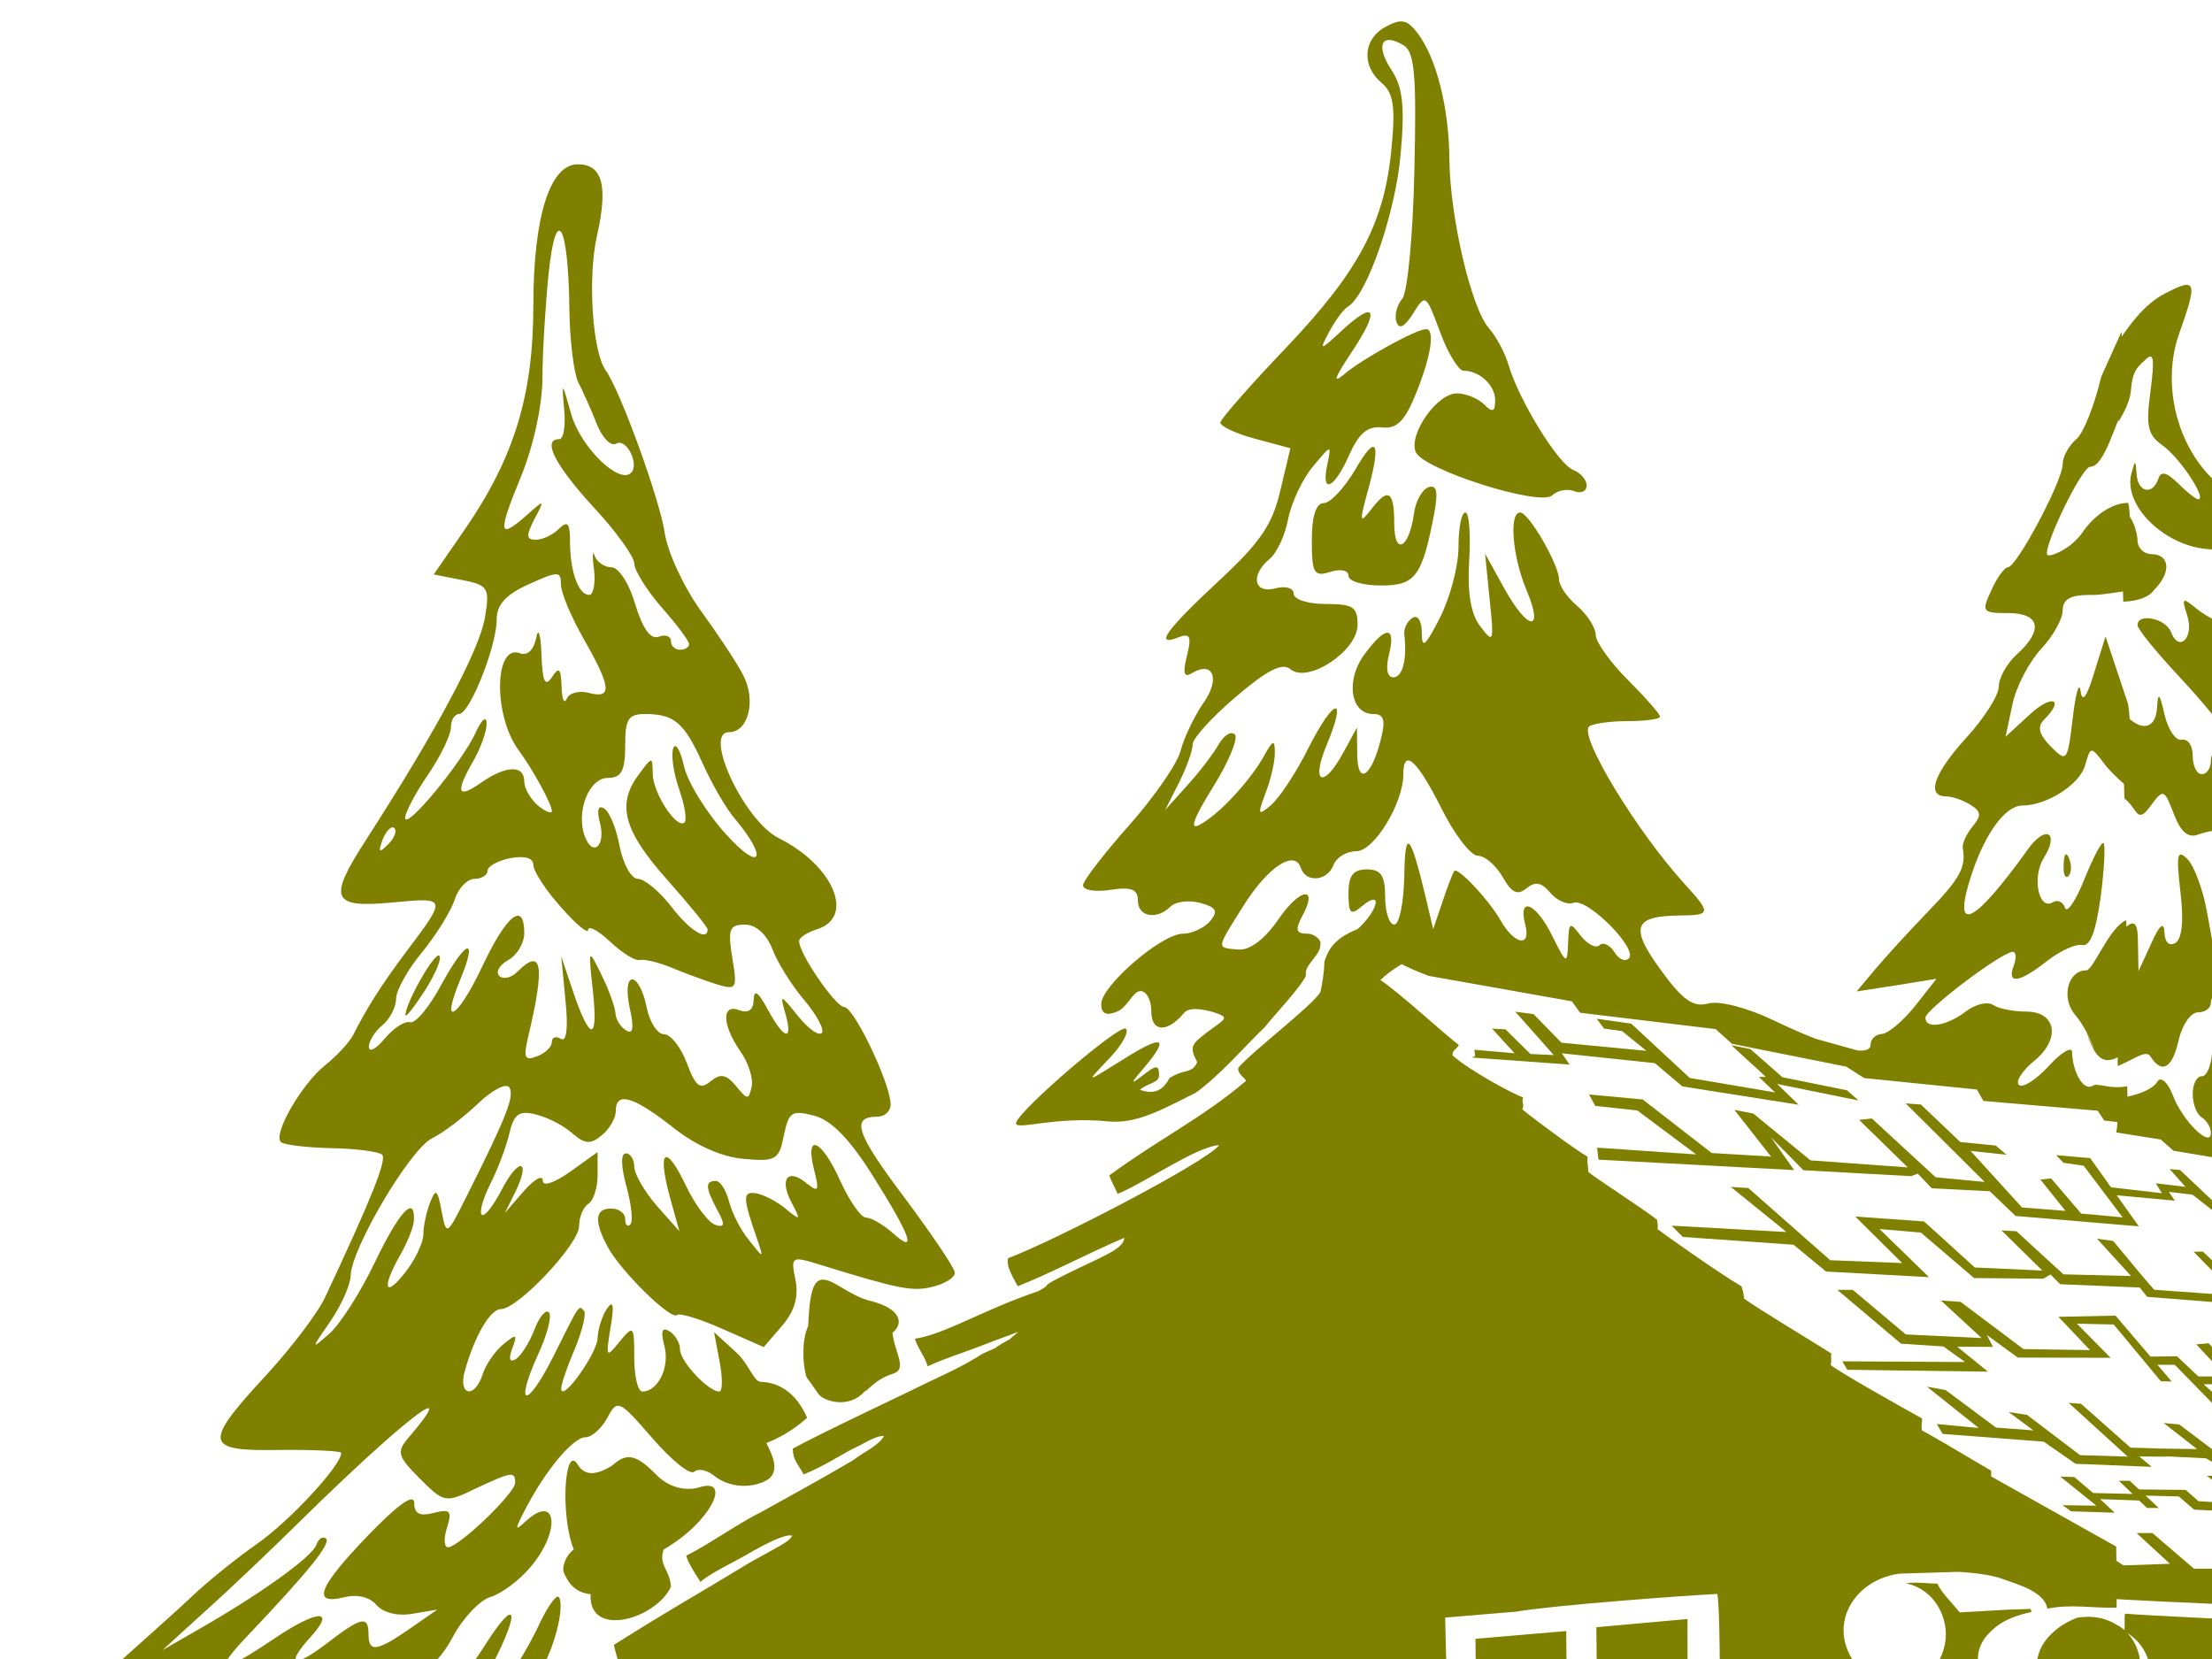 <?xml version="1.0"?><svg width="640" height="480" xmlns="http://www.w3.org/2000/svg">
 <title>Log Cabin</title>
 <g>
  <title>Layer 1</title>
  <path fill="#7f7f00" id="path2991" d="m542.543,799.559l-4.144,-1.208c-5.351,-1.691 -7.217,-5.495 -9.094,-7.936c-1.877,-2.346 -12.094,-6.463 -23.735,-9.092c-28.26,-6.196 -46.479,-12.708 -52.952,-14.552c-4.782,-1.299 -8.074,-2.911 -14.553,-3.944c-6.572,-1.126 -28.072,-7.041 -47.694,-13.332c-19.717,-6.196 -43.564,-13.143 -53.046,-15.49c-9.483,-2.348 -23.927,-4.11 -31.906,-6.364c-11.898,-2.159 -28.866,-6.877 -35.624,-7.74c-4.558,4.902 -17.708,4.355 -20.929,-6.027c-18.601,-2.753 -14.072,-20.082 -7.315,-21.36l6.227,-2.283c-0.773,-2.064 -0.42,-4.493 0.572,-6.357c-17.55,-5.145 -15.724,-22.624 -1.971,-26.569c-0.434,-1.546 0.238,-5.268 1.275,-6.327c-18.911,-3.807 -11.952,-22.791 -2.282,-24.321c-0.701,-2.832 -0.274,-5.907 2.626,-7.516c-15.465,-3.218 -17.289,-17.853 -3.915,-23.06c-1.426,-2.025 -0.765,-6.82 0.763,-7.919c-11.276,-1.622 -14.692,-17.572 -1.334,-21.119c-0.217,-1.451 -0.238,-3.779 1.053,-5.451c-12.199,-1.562 -11.19,-20.705 -1.359,-22.039c-0.452,-1.424 0.457,-2.614 0.042,-4.435c-14.102,-6.007 -7.075,-20.98 1.445,-22.972c1.373,-0.176 3.928,0.07 5.647,-0.233c-1.929,1.715 -3.591,2.713 -4.627,5.875c-1.878,4.721 0.805,7.88 3.461,10.408c3.207,2.626 8.223,2.844 11.978,0.778c4.864,-3.177 6.557,-11.167 1.957,-15.767c14.634,0.85 9.732,-0.369 24.87,-0.185c-8.776,1.951 -12.718,6.354 -14.722,10.631l-5.784,7.369l29.953,-1.258c15.961,0.376 34.099,-0.221 39.169,-0.408c57.459,-2.254 66.798,-0.312 74.185,-0.766c0.263,-5.638 0.245,-11.904 0.245,-16.222c3.022,-0.509 5.113,-0.542 7.484,-0.455c-0.461,13.076 0.378,36.258 0.309,48.829c5.095,1.392 65.789,2.73 79.898,1.544l-0.838,-50.155c3.848,-0.08 2.949,-0.119 8.103,-0.06c-0.086,3.217 0.353,9.898 0.785,12.925c6.478,0 21.852,-0.49 24.874,-0.642c-2.936,-3.669 -5.773,-7.821 -5.427,-12.003c1.971,-0.178 4.114,-0.15 6.623,-0.184c-0.108,3.429 3.941,11.798 15.006,12.258c3.717,0.155 13.026,-1.277 14.724,-12.387c10.726,0.26 11.728,-0.233 14.35,0.208c-1.777,2.344 -3.303,5.32 -4.478,9.749c9.841,0.169 14.835,0 21.231,0.212c1.159,-3.801 2.874,-6.891 5.214,-9.86c4.854,-2.734 12.119,-2.705 18.178,0.09c8.588,5.766 8.408,21.859 -4.485,25.623c0.407,1.995 0.008,4.833 0.203,6.825c-3.985,0.01 -8.799,-0.362 -12.667,0.197c-1.37,-1.196 -2.426,-2.196 -3.515,-3.214c-7.186,-3.581 -15.32,-4.404 -23.736,-6.219c-3.75,-0.809 -8.69,-1.622 -13.724,-1.609c-3.828,0.01 -7.815,0.01 -13.902,0.298c-6.184,0.288 -10.439,4.413 -12.129,9.553l-2.433,0.26c0.009,-0.02 -4.127,0.129 -4.895,0.02c-8.697,0 -14.425,0.729 -17.912,0.212c0.381,2.83 0.519,15.685 0.485,19.625c0.132,0 0.264,0 0.395,0l-2.745,2.288l-8.005,1.027l0.173,5.697l9.994,-1.773l-1.071,-2.538l5.364,-4.672c7.452,0.05 12.792,-0.01 21.235,-0.81c-3.989,-1.664 -5.697,-4.167 -6.167,-6.78c-0.811,-2.222 -0.662,-5.228 0.895,-7.068c1.259,-1.317 2.777,-2.115 4.295,-2.654c-0.866,4.225 -0.164,7.848 2.603,11.543c5.539,7.577 14.568,7.411 20.11,1.308c4.321,-6.102 5.503,-16.368 -2.114,-21.258c1.464,0.06 2.936,0.115 4.4,0.173c3.147,1.846 5.3,3.545 6.998,6.845c4.314,-1.348 21.936,-1.542 29.867,-2.123c1.604,0.854 2.434,1.104 3.35,2.218c-2.81,0.491 -6.2,1.231 -9.465,2.21c-2.763,4.835 -7.249,9.094 -15.539,12.086c-7.023,4.488 -5.754,6.215 3.797,5.179c6.333,0.345 12.666,0.691 18.992,1.036c-1.456,-9.699 2.497,-13.669 6.725,-16.738c4.023,-2.117 9.151,-1.747 12.056,-0.992c3.303,0.862 11.234,3.515 11.382,13.314c1.183,13.121 -7.421,15.853 -12.4,16.913c-0.955,0.214 -1.3,0.644 -1.206,1.25l0.627,6.711l-20.699,-1.33l-10.397,-4.397c-4.094,-3.877 -8.776,-6.532 -19.055,-7.408c-6.231,-0.531 -12.873,-0.383 -19.85,0.579c-4.35,0.6 -8.319,3.813 -10.038,8.097c-47.378,-1.265 -96.894,-1.033 -145.21,-5.532c-13.629,-0.03 -41.573,-0.759 -62.619,-1.48c-29.532,-1.269 -43.152,-2.95 -48.312,-2.538c-1.182,4.433 -3.338,10.388 -7.136,13.853c30.818,2.586 79.648,6.778 110.805,7.532c47.736,2.506 94.714,7.875 143.327,10.524c4.038,0.188 9.913,0.896 9.913,-0.418c-3.089,-3.079 -3.663,-4.166 -4.699,-7.973c-1.153,-2.634 -1.031,-4.196 -0.066,-6.957c0.693,-1.507 1.974,-2.697 3.482,-3.693c-0.251,3.251 -0.207,5.941 2.656,9.671c5.907,7.699 17.461,7.776 22.299,3.286c3.804,-2.613 7.163,-10.225 2.184,-16.891c-1.018,-1.407 -4.909,-4.385 -6.78,-5.715l4.337,0c5.887,4.13 7.195,7.361 7.946,9.386c2.67,-0.238 9.575,-1.016 15.423,-1.915l6.192,1.99c-4.251,2.202 -11.899,10.978 -19.571,13.594c6.701,0.718 18.874,1.479 26.547,1.722c1.534,-6.388 5.127,-7.118 10.083,-10.274c4.854,-1.471 7.813,-0.871 12.494,0.42c4.572,1.431 8.933,6.673 8.729,10.293c1.261,9.084 -0.618,14.286 -12.119,17.777c-0.79,0.209 0.228,2.732 0.141,3.224c-6.317,-0.603 -20.284,-1.812 -24.683,-0.318c-2.067,-1.608 -4.517,-3.721 -4.455,-3.729c-3.632,-6.216 -7.609,-8.26 -14.076,-9.75c-7.562,-0.914 -18.295,0.803 -26.668,0.898c-4.093,0.797 -7.112,3.626 -8.813,5.811c-0.475,0.992 -0.926,2.047 -1.292,3.143l-1.244,-0.05c0.006,0 0.012,-0.01 0.02,-0.02c-0.347,0 -0.75,-0.02 -1.202,-0.03l-0.835,-0.03c0.001,0 0.002,0 0.002,0.01c-6.082,-0.15 -18.881,-0.574 -28.688,-1.592c-16.337,-1.69 -37.556,-3.662 -47.038,-4.319c-57.286,-3.98 -120.839,-6.602 -177.955,-12.208c1.474,6.9 -3.191,13.954 -9.883,15.918c11.265,0.877 21.425,2.107 38.652,3.989c32.421,1.801 64.195,5.944 96.831,7.72c44.896,4.477 87.051,9.066 131.531,11.932c-1.77,-1.328 -4.69,-6.983 -4.897,-8.953c0.171,-4.1 -0.35,-6.075 1.343,-8.494c0.499,-0.837 1.949,-1.501 3.053,-1.733c-0.749,2.532 -0.8,2.495 0.514,7.954c0.669,0.929 1.269,1.341 1.956,2.438c9.013,9.013 19.105,7.786 26.049,1.496c4.165,-6.451 3.03,-15.082 -1.855,-17.054c1.307,1.148 -3.053,-3.308 1.315,-1.502c2.537,-0.188 5.981,5.3 7.022,9.797c5.3,-0.346 10.726,-1.145 14.945,-2.026c1.425,0.02 2.169,1.078 3.249,1.617c-4.055,2.828 -6.349,8.403 -12.04,11.494c-10.428,2.991 -5.966,5.469 -0.713,5.563c3.476,0.09 16.746,1.576 22.617,1.146c-0.102,-3.444 -0.939,-7.866 4.893,-12.721c9.332,-7.774 25.31,-5.888 25.999,6.858c2.215,11.535 -7.836,19.546 -13.23,20.721c0.141,2.558 -0.415,6.568 -0.267,8.722c-2.246,-0.114 -12.619,-1.385 -20.487,-2.508c-8.987,7.488 -14.968,9.271 -22.75,17.933c5.417,0.441 24.277,3.398 24.746,2.178c0.908,-5.575 6.013,-11.175 10.725,-13.592c5.731,-1.382 20.574,1.662 20.574,11.173c1.386,11.787 -9.089,16.198 -13.066,19.074c0.165,3.913 0.251,6.291 -0.031,8.491c-6.514,0.501 -14.577,-1.84 -20.73,0.544c-5.833,5.483 -13.881,9.511 -18.249,10.773c-4.525,3.948 -0.595,5.865 5.261,6.509c5.793,0.637 11.532,1.86 15.814,1.79c0.642,-5.76 5.339,-13.477 11.821,-16.274c8.611,-1.414 21.161,5.08 19.846,14.666c-5.535,1.886 -16.949,3.231 -32.654,6.959c-10.427,2.475 -16.941,3.786 -22.93,5.321c0.032,2.466 0.799,11.522 1.214,13.664c13.755,2.235 29.936,5.146 43.77,6.988c0.094,13.163 0.72,28.751 1.017,37.643c-4.791,-0.752 -30.359,-0.551 -36.27,1.515c-12.58,4.505 -24.167,5.541 -38.138,2.18l-0.001,0.007zm-308.513,-214.115c-2.532,0.844 -3.751,2.761 -2.703,5.853c-10.7,0.577 -3.795,6.035 -2.817,21.5c-4.507,-8.544 -10.422,-6.103 -10.422,4.318c0,5.071 -0.657,9.295 -1.408,9.295c-0.844,0 -4.413,-3.285 -7.885,-7.323c-3.569,-4.037 -6.479,-5.821 -6.479,-3.944c-0.187,4.977 -4.788,3.944 -11.36,-2.721c-3.286,-3.287 -8.356,-5.915 -11.267,-5.915c-4.413,0 -5.445,-2.066 -6.102,-12.582c-0.845,-13.426 -4.131,-16.524 -6.854,-6.665c-1.596,5.539 -1.972,5.633 -4.507,1.314c-3.755,-6.478 -1.972,-16.524 2.911,-16.524c2.16,0 4.319,-2.816 4.789,-6.29c0.75,-5.164 2.064,-3.849 7.604,7.98l6.76,14.177l3.004,-8.356c4.413,-12.487 6.103,-12.768 7.886,-1.596c0.845,5.539 3.474,12.487 5.821,15.303c3.85,4.882 4.037,4.131 2.535,-11.266c-1.689,-17.932 0,-21.312 4.318,-8.637c1.597,4.413 4.038,7.98 5.447,7.98c1.596,0 1.877,-1.972 0.657,-4.695c-1.032,-2.534 -2.347,-8.731 -2.911,-13.895c-0.845,-7.887 -0.562,-8.449 1.597,-3.285c1.502,3.285 3.849,5.914 5.351,5.914c3.567,0 3.474,-0.188 -1.221,-11.454c-5.914,-14.083 -4.6,-17.932 1.878,-5.727c3.005,5.821 7.042,11.829 8.92,13.237c1.783,1.503 3.755,4.507 4.224,6.854c-2.475,2.123 -6.56,8.963 2.234,17.15zm-5.538,50.81c-3.489,1.464 -1.109,4.802 -1.109,13.44c0,9.014 -0.657,9.764 -7.604,9.952c-5.258,0.09 -9.201,-2.065 -12.956,-7.136c-2.91,-3.942 -6.948,-6.572 -8.92,-5.82c-2.253,0.938 -3.755,-0.47 -3.849,-3.474c-0.188,-2.722 -1.408,-1.032 -2.723,3.661c-1.784,6.01 -4.131,8.638 -7.792,8.638c-2.816,0 -5.164,1.22 -5.164,2.629c0,1.502 -1.596,2.629 -3.568,2.629c-1.972,0 -4.881,3.004 -6.572,6.666c-4.038,8.92 -7.981,8.356 -12.204,-1.69c-2.536,-6.103 -4.038,-7.323 -5.729,-4.601c-2.628,4.226 -5.726,-4.694 -6.102,-17.932c-0.469,-14.927 -13.426,-13.426 -32.954,3.756c-8.168,7.135 -10.89,8.261 -13.99,5.727c-3.004,-2.536 -4.788,-2.348 -8.543,1.127c-5.727,5.163 -12.768,5.632 -14.365,1.032c-0.845,-2.535 -2.252,-2.348 -6.008,0.657c-4.507,3.756 -4.695,3.474 -2.817,-3.943c1.033,-4.413 5.914,-13.426 10.797,-20.186c10.328,-14.458 9.108,-21.03 -2.91,-14.928c-4.225,2.16 -9.201,3.38 -11.078,2.629c-1.878,-0.657 -5.164,0.282 -7.323,2.066c-2.911,2.441 -4.695,2.441 -7.512,0.187c-2.911,-2.441 -5.445,-1.595 -11.924,3.85c-1.143,1.502 -3.599,0.923 -4.138,3.176c-0.457,1.908 -2.602,2.929 -4.123,3.86c-2.574,-1.243 0,-4.44 0,-6.66c0,-6.385 -0.375,-6.572 -9.295,-3.849c-12.487,3.849 -14.27,1.031 -4.788,-7.887c4.318,-4.038 8.919,-9.108 10.327,-11.361c2.441,-3.942 31.171,-29.104 37.556,-32.766c6.383,-3.756 3.191,1.408 -9.014,14.365c-14.74,15.772 -11.642,17.18 5.915,2.628c7.041,-5.82 13.238,-10.046 13.895,-9.389c0.564,0.564 -1.595,5.446 -4.975,10.797c-6.479,10.516 -5.164,10.423 10.233,-0.562c6.008,-4.413 6.103,-4.32 4.224,2.91l-1.783,7.323l6.853,-4.507c3.755,-2.441 7.98,-3.756 9.388,-2.91c3.099,1.877 10.985,-0.846 10.985,-3.756c0,-1.126 -3.849,-1.877 -8.637,-1.69c-9.107,0.376 -9.107,0.376 -6.571,-17.65c0.75,-6.009 24.034,-27.04 25.35,-22.909c0.562,1.597 -0.282,4.319 -1.879,5.915c-1.69,1.597 -3.003,4.131 -3.003,5.633c0,1.503 5.913,-3.192 13.236,-10.328c7.231,-7.134 13.897,-12.205 14.835,-11.265c0.939,0.939 -2.722,7.698 -8.074,15.116c-12.018,16.336 -9.577,17.18 6.102,2.065c11.548,-11.078 12.768,-10.327 6.854,4.694c-1.972,5.164 -1.972,5.164 3.755,0.188c3.099,-2.723 5.727,-4.131 5.727,-3.004c0,1.221 1.785,0.657 3.944,-1.127c2.816,-2.347 3.192,-4.601 1.314,-8.075c-3.379,-6.29 -3.379,-17.744 0,-19.81c0.798,-0.469 1.164,0.339 1.646,1.594c0.48,1.256 0.762,3.275 0.762,5.856c0.095,2.438 3.02,4.642 4.92,2.442c3.38,-6.103 2.718,-6.511 5.535,-1.723c3.285,5.726 2.333,-12.495 3.454,-20.272c3.062,0.813 5.79,0.224 7.39,-0.344c0,2.817 -0.024,6.709 1.741,9.425c3.271,0.948 4.868,-6.189 4.939,-9.172c2.489,0.143 3.757,0.36 5.893,0.04c-0.602,4.372 2.915,4.493 5.21,1.395c2.203,-1.652 5.832,-2.243 17.475,-2.806c4.741,-1.148 7.212,0.711 12.706,1.523c-0.894,5.179 1.289,8.491 -2.034,15.044l1.908,26.363l-7.783,-25.767l-3.726,6.392c-3.528,-3.386 -2.021,-12.751 -5.863,-13.935c-3.707,3.03 -2.379,7.949 -3.568,11.923c-1.877,6.572 -4.977,11.924 -6.854,11.924c-4.036,0 -6.666,5.82 -6.666,14.739c0,7.605 -0.751,7.794 -9.295,2.161c-3.661,-2.348 -6.572,-3.569 -6.572,-2.63c0,0.94 -2.816,-0.188 -6.383,-2.441c-6.103,-4.037 -6.479,-3.849 -9.671,3.474c-2.159,4.789 -7.98,9.858 -15.585,13.613c-6.666,3.287 -15.585,7.699 -19.998,9.859c-5.258,2.723 -8.168,3.098 -8.826,1.126c-1.407,-4.224 -5.82,-3.473 -5.82,1.033c0,2.066 -4.788,7.699 -10.703,12.393c-9.295,7.511 -23.097,30.325 -20.092,33.33c0.657,0.564 5.727,-4.695 11.361,-11.642c21.406,-26.57 25.16,-28.73 11.547,-6.573c-4.413,7.136 -7.98,14.459 -7.98,16.431c0,7.041 13.614,-9.483 22.627,-27.509c5.069,-10.14 9.107,-16.148 9.107,-13.332c-0.095,2.723 -1.784,7.887 -3.944,11.548c-6.103,10.797 -4.506,12.205 4.319,3.849l8.263,-7.792l-1.784,6.666c-1.691,6.29 -1.597,6.385 2.346,1.408c2.254,-2.816 4.131,-7.229 4.131,-9.764c0,-2.534 1.409,-5.445 3.099,-6.478c2.16,-1.408 2.535,1.408 1.314,10.421c-1.877,14.177 -0.939,15.304 4.694,5.07c3.849,-7.135 3.944,-6.76 4.226,11.267c0.375,16.712 0.657,17.651 2.91,9.2c4.695,-17.087 6.008,-17.275 7.699,-1.314c1.407,14.74 1.689,15.304 3.755,7.324c2.441,-10.141 5.352,-10.985 8.168,-2.629c1.878,5.351 2.16,5.163 3.099,-2.723c1.314,-10.328 4.788,-10.891 11.829,-1.972c6.479,8.262 10.046,8.45 10.422,0.657c0.187,-5.539 0.375,-5.539 1.971,-0.657c0.939,2.911 3.098,7.605 4.788,10.516c2.629,4.413 3.662,4.6 7.229,1.595c2.348,-1.877 4.32,-6.29 4.32,-9.764c0,-3.474 1.126,-6.29 2.628,-6.29c1.409,0 2.629,2.535 2.629,5.539c-0.604,1.443 -1.111,3.434 0.598,3.346c3.976,-0.386 0.082,9.718 -0.804,8.939l0,0.003zm304.279,74.781c-0.638,-3.114 -0.478,-6.478 -0.011,-9.135l-3.264,2.393c-1.827,2.976 -1.906,6.413 -1.709,8.869c-0.248,4.667 1.836,10.16 2.187,10.875c-12.731,-1.008 -28.887,-5.35 -42.04,-7.217c-15.116,-2.159 -38.509,-5.817 -52.029,-9.48c-13.613,-3.661 -59.329,-12.593 -79.923,-17.075c-23.619,-5.62 -63.28,-11.165 -85.22,-16.653l5.162,-7.487c3.849,-3.287 8.636,-4.695 13.237,-3.944c9.482,1.596 54.923,8.262 81.306,11.83c11.641,1.689 39.714,6.384 62.247,10.609c48.164,8.825 61.534,11.263 83.879,13.61c2.747,0.298 5.062,0.519 7.024,0.65c3.989,-0.06 7.805,0.144 10.931,-1.73c1.834,-4.955 6.66,-8.817 12.144,-8.817l15.358,-2.401c5.636,-0.346 13.621,-3.395 18.992,2.071c4.274,4.352 8.713,9.41 15.015,13.295l-22.264,2.935c-1.504,-1.324 -2.482,-3.684 -2.419,-6.043c-0.462,-4.431 -5.066,-6.791 -8.635,-8.978l-3.797,-0.691l-1.84,0.562c12.925,6.065 14.303,23.406 -0.619,31.32c-7.362,3.956 -22.173,-1.866 -23.712,-9.368zm0.723,-45.986c0.001,0 1.211,3.972 4.234,7.774c2.891,5.238 18.654,8.984 24.705,-0.7c5.167,-7.418 3.1,-11.401 -2.066,-16.566c-1.934,-1.244 -3.32,-3.533 -2.263,-4.569c8.197,2.072 7.547,11.386 12.769,13.716c5.981,-1.035 16.573,-2.398 16.573,-3.525c-9.935,-3.405 -11.328,-13.057 -18.139,-15.459c-4.087,-1.441 -10.553,0.692 -15.344,1.171c-8.699,0.87 -20.49,1.742 -20.907,13.316c-7.296,0 -22.545,-2.105 -30.458,-3.095c-24.787,-2.161 -83.404,-9.071 -117.579,-14.329c-13.802,-2.065 -41.595,-5.321 -60.372,-6.823c-18.174,-1.751 -39.414,-1.736 -47.768,-2.818c-0.889,4.193 -6.637,8.593 -14.972,11.764c2.159,1.409 7.444,2.629 13.358,2.629c9.483,0 56.614,5.916 75.298,9.388c24.579,4.417 48.527,6.707 74.17,9.798c10.174,1.687 27.07,5.727 39.463,6.76c24.811,2.978 46.64,7.406 73.292,9.916c-1.901,-1.94 -3.484,-6.039 -4.923,-9.367c-0.743,-1.972 -2.136,-7.958 0.929,-8.981zm31.523,117.986c0.242,-3.2 -0.227,-5.92 -1.222,-8.169c2.138,0.426 4.095,1.026 5.629,3.01c0.908,1.271 1.331,3.553 1.112,5.419c0,7.135 0.657,7.793 6.67,6.666c4.744,-0.852 8.502,2.765 10.905,0.358c0.658,-0.751 -0.767,-2.33 -3.397,-5.897l0,0c-2.717,-3.662 -11.101,-9.824 -14.757,-10.31c0,0.05 0.093,0.105 0.093,0.158l-0.156,-0.208c-2.873,-1.032 -6.701,-1.632 -8.619,-3.097c-2.553,-2.695 -6.365,-4.234 -11.382,-4.234c-9.077,0.863 -13.243,-1.189 -16.7,-8.504c-1.59,-6.486 0.728,-10.927 4.155,-4.264c9.661,11.406 29.735,2.075 26.792,-11.708c-1.127,-2.958 -1.754,-5.464 -2.717,-7.078c2.145,-0.234 3.954,0.112 6.302,0.722c2.404,-0.473 11.211,-2.887 15.11,-4.121c-6.819,-5.279 -11.876,-6.288 -22.085,-5.751c-12.972,0.682 -18.902,2.907 -23.286,5.914c-3.314,2.273 -5.266,7.822 -5.53,11.623c-3.994,-0.42 -16.482,-3.6 -25.908,-4.846c-30.607,-3.944 -53.972,-10.159 -71.341,-15.51c-6.854,-2.066 -22.438,-5.164 -34.456,-6.761c-12.018,-1.596 -27.885,-4.6 -35.302,-6.665c-7.417,-2.066 -21.125,-4.976 -30.513,-6.385c-9.295,-1.407 -32.179,-5.402 -41.286,-6.999c-8.674,-0.684 -13.632,5.704 -17.857,7.957c15.142,3.404 48.833,12.619 108.152,26.738c15.772,3.757 33.142,8.638 38.493,10.704c5.258,2.16 19.153,5.539 30.795,7.511c20.936,3.568 43.469,8.731 74.359,16.9l12.616,3.455c-3.004,1.786 -5.132,4.269 -6.424,7.43c-1.958,4.792 0.591,9.883 1.785,12.713c0.402,0.952 4.484,8.954 18.978,6.691c6.686,-1.044 10.569,-8.011 10.992,-13.462l0,0zm-294.918,-73.944c-0.69,-6.224 -5.33,-7.205 -10.173,-6.763c-7.394,-0.151 -10.767,8.169 -8.232,12.205c1.898,7.564 21.686,9.775 18.405,-5.442zm0.095,-15.297c3.743,-4.35 3.26,-16.677 -9.481,-16.677c-7.792,0 -11.923,11.353 -6.666,16.61c5.539,5.54 13.536,4.221 16.147,0.07l0,-0.003zm-0.416,-28.542c1.643,-2.987 1.48,-7.164 -2.305,-12.26c-4.334,-5.24 -17.212,-1.228 -17.212,5.718c-0.69,14.926 14.729,15.461 19.517,6.542zm-4.116,-27.445c2.51,-2.044 6.788,-5.871 2.734,-13.526c-3.287,-6.01 -11.898,-7.015 -15.99,-4.134c-4.277,2.569 -6.739,12.148 -2.232,16.654c4.036,4.038 9.572,5.325 15.488,1.006zm2.009,-27.99l2.935,-4.663c1.972,-3.192 -1.15,-7.353 -3.685,-10.451c-4.883,-5.915 -14.834,-4.733 -18.496,2.026c-2.534,4.788 -1.907,11.309 2.225,14.22c6.008,4.412 13.612,2.711 17.021,-1.132zm-3.984,-25.459l3.626,-3.798c2.616,-3.662 2.508,-11.702 -4.441,-13.956c-11.966,-4.951 -20.522,8.454 -15.733,14.274c4.037,4.883 9.601,7.142 16.548,3.48zm229.441,-11.377l-0.345,-5.008c-3.799,-0.387 -8.741,-0.04 -21.812,-0.73c-14.032,0 -49.527,-1.101 -60.257,-1.936l-0.517,-2.586l1.298,0.03l0.173,-17.42c-35.612,-0.303 -112.846,-0.267 -136.228,-0.03c0.898,4.937 -3.223,9.567 -6.839,12.563c7.42,0.376 76.047,3.005 125.056,4.413l14.511,0.382l0.503,2.767l-0.228,5.054c18.026,1.529 73.636,3.425 84.685,2.491l0,0.01zm-226.654,-25.271l0,-3.626c0,-5.727 -5.867,-7.78 -12.064,-7.123c-8.074,0.938 -10.042,10.146 -4.878,16.248c4.6,5.539 16.942,2.95 16.942,-5.499zm352.513,204.061c-8.259,-1.359 -30.398,-4.363 -38.673,-5.849c-0.11,-1.345 -0.212,-3.958 -0.368,-4.98c4.963,0.311 34.164,5.365 39.3,5.919c-0.321,1.657 -0.243,3.163 -0.259,4.91zm-592.991,-186.293l0,0c-1.032,-1.784 -4.13,-2.535 -6.947,-1.877c-3.192,0.844 -4.976,-0.1 -4.976,-2.441c0,-3.662 5.821,-9.671 23.19,-23.66c4.694,-3.85 8.638,-8.45 8.638,-10.234c0,-4.412 7.627,-12.704 12.321,-12.704c2.066,0 0.011,3.987 -2.104,6.169c-4.412,3.944 -8.245,9.727 -9.934,14.046c-3.099,7.229 -2.911,7.417 1.502,4.037c2.628,-1.972 6.008,-4.882 7.511,-6.385c5.257,-5.444 19.621,-14.739 22.908,-14.739c1.877,0 -2.442,5.914 -9.577,13.144c-15.867,16.149 -7.793,15.773 9.013,-0.376l11.079,-10.609l-1.878,9.952c-1.314,7.136 -1.033,9.389 1.127,7.98c1.69,-0.939 3.005,-0.563 3.005,1.033c0,1.502 3.755,2.723 8.168,2.723c9.013,0 9.482,4.507 1.034,9.013c-2.911,1.502 -8.45,4.882 -12.488,7.605c-5.352,3.567 -8.543,4.131 -12.206,2.159c-3.473,-1.877 -6.477,-1.502 -10.421,1.315c-3.099,2.159 -9.577,3.849 -14.365,3.755c-4.789,-0.09 -11.83,0.563 -15.679,1.502c-4.225,1.033 -7.699,0.469 -8.92,-1.408zm401.849,-10.306c-0.226,-7.304 -0.367,-15.463 -0.451,-23.186l26.26,-0.411c-0.002,8.008 -0.002,16.618 0.414,24.542c-4.161,0 -21.188,-0.634 -26.223,-0.945zm-0.491,-27.293c-0.051,-6.003 -0.07,-11.581 -0.07,-16.076l26.031,-0.09c0.275,4.353 0.328,9.742 0.337,15.608l-26.298,0.556l0,0.002zm34.852,-15.974c7.375,0 15.313,0.254 25.864,0.339l0.848,14.333l-26.364,0.558c-0.183,-6.147 -0.34,-11.643 -0.348,-15.23zm26.878,19.117l0.967,25.786l-26.929,0c0.082,-6.903 -0.177,-16.492 -0.44,-25.373l26.402,-0.412l0,-0.001zm-379.152,5.633l0,0c-1.879,-1.221 -6.385,-1.69 -9.953,-1.033c-8.637,1.69 1.86,-13.927 8.113,-25.865c18.172,0.75 43.96,1.323 54.678,1.99c-4.977,8.575 -12.561,16.552 -17.819,16.552c-2.91,0 -7.605,1.689 -10.421,3.756c-3.943,2.816 -6.102,3.004 -8.825,0.751c-2.723,-2.254 -4.319,-1.879 -6.854,1.595c-3.85,5.164 -4.131,5.258 -8.919,2.254z"/>
  <path fill="#7f7f00" id="path2993" d="m56.577,509.273l0,0c1.22,-7.23 -0.751,-8.451 -11.547,-6.949c-8.825,1.221 -13.475,0.198 -13.031,-5.52c-4.938,1.624 -6.679,-0.569 -7.355,-2.763c-0.092,-2.639 4.876,-6.61 6.56,-10.138c7.041,-6.477 19.457,-17.349 24.059,-21.762c4.6,-4.413 13.237,-11.361 19.152,-15.492c9.295,-6.477 24.317,-22.626 24.317,-26.287c0,-0.564 -8.074,-0.939 -17.932,-0.846c-21.782,0.377 -22.157,-1.783 -3.568,-21.875c7.041,-7.699 14.74,-17.744 16.899,-22.439c13.52,-28.823 17.838,-39.621 16.43,-41.123c-0.939,-0.844 -7.51,-1.782 -14.741,-1.877c-7.134,-0.187 -13.706,-0.939 -14.552,-1.784c-2.346,-2.347 6.102,-16.9 12.862,-22.252c3.38,-2.722 7.043,-6.665 8.168,-8.918c3.38,-6.854 8.075,-14.365 15.211,-23.847c11.923,-15.867 11.923,-15.774 -4.132,-14.271c-17.463,1.596 -18.59,-0.939 -7.417,-18.214c20.562,-31.922 32.766,-54.831 34.362,-64.313c1.408,-8.544 0.939,-9.294 -6.666,-10.797l-8.168,-1.595l9.013,-13.051c14.272,-20.749 19.811,-38.869 19.811,-64.688c0,-25.818 4.788,-40.935 12.862,-40.935c7.135,0 8.825,6.198 5.539,20.749c-2.722,12.018 -1.314,33.519 2.535,38.868c4.226,5.822 15.773,37.743 17.087,47.132c0.846,5.539 5.539,15.679 10.516,22.532c4.976,6.853 10.515,15.21 12.205,18.59c3.756,7.23 1.503,16.43 -4.131,16.43c-7.605,0 4.413,25.726 14.459,30.701c15.772,7.887 22.063,22.815 11.078,26.289c-2.911,0.939 -5.258,2.441 -5.258,3.473c0,3.661 10.609,19.059 13.051,19.059c2.817,0 13.425,22.251 13.425,28.166c0,1.972 -1.689,3.568 -3.849,3.568c-7.792,0 -6.103,4.882 7.98,23.566c7.887,10.608 14.459,20.28 14.459,21.593c0,1.408 -2.911,3.192 -6.384,4.037c-5.822,1.503 -9.858,0.658 -32.673,-6.384c-8.262,-2.535 -8.45,-2.441 -7.041,4.506c0.939,4.789 -0.282,9.013 -3.943,13.239l-5.258,6.102l-11.923,-5.257c-6.573,-2.911 -12.488,-4.695 -13.145,-4.038c-1.69,1.69 -16.336,-12.674 -20.092,-19.716c-4.037,-7.51 -3.661,-11.079 1.034,-11.079c2.159,0 4.036,1.316 4.036,3.005c0,1.784 0.657,2.441 1.503,1.597c0.844,-0.845 0.281,-5.822 -1.128,-10.985c-1.595,-5.727 -1.689,-9.577 -0.187,-9.577c1.315,0 2.441,1.784 2.441,3.85c0,2.065 2.91,7.135 6.479,11.266l6.571,7.417l-2.816,-10.14c-3.662,-13.707 -1.127,-15.303 4.788,-2.91c2.629,5.539 6.478,10.515 8.355,11.172c2.818,0.939 3.005,0 0.659,-4.225c-3.475,-6.572 -3.569,-8.449 -0.47,-8.449c1.313,0 3.004,2.628 3.849,5.914c0.845,3.286 3.38,8.356 5.821,11.267c4.225,5.352 4.225,5.352 2.441,0c-4.319,-12.394 -4.412,-14.177 -0.469,-13.615c2.159,0.377 6.102,2.348 8.638,4.507c4.318,3.568 4.411,3.381 1.689,-1.784c-3.661,-6.853 -1.127,-10.139 4.319,-5.633c3.474,2.817 3.756,2.254 2.16,-3.942c-2.723,-10.892 2.159,-8.825 7.604,3.286c2.629,5.82 6.009,10.609 7.418,10.609c1.501,0 4.882,1.972 7.604,4.318c7.323,6.667 5.539,1.316 -5.445,-16.148c-6.761,-10.797 -12.112,-16.337 -17.088,-17.651c-6.572,-1.69 -7.417,-1.127 -8.825,5.727c-1.408,7.041 -2.348,7.605 -11.642,6.76c-6.384,-0.562 -13.989,-3.944 -20.561,-9.201c-11.361,-8.919 -16.431,-10.421 -16.431,-4.6c0,1.972 -1.784,5.164 -4.036,6.947c-3.192,2.723 -4.882,2.63 -8.544,-0.562c-2.535,-2.254 -7.323,-4.695 -10.609,-5.446c-4.788,-1.22 -6.291,-0.1 -7.605,5.539c-0.939,3.943 -3.381,10.422 -5.54,14.646c-2.066,4.131 -3.191,8.075 -2.441,8.826c0.752,0.751 3.287,-2.441 5.728,-7.136c4.882,-9.482 8.637,-9.107 4.037,0.469l-3.098,6.198l5.444,-6.291c3.005,-3.474 5.54,-4.882 5.54,-3.099c0,1.784 3.193,0.751 7.886,-2.534l7.982,-5.728l0,6.666c0,3.662 -1.221,7.418 -2.63,8.262c-1.502,0.939 -2.722,3.849 -2.722,6.479c0,5.257 -17.745,24.035 -22.627,24.035c-3.099,0 -7.606,7.792 -10.422,17.838c-2.066,7.323 2.911,8.168 5.164,0.939c0.939,-2.816 3.568,-6.666 6.009,-8.637c3.756,-3.099 4.131,-2.911 2.535,1.221c-1.127,3.097 -0.751,4.224 1.033,3.097c1.501,-0.938 3.942,-4.788 5.352,-8.449c1.408,-3.756 3.285,-6.009 4.224,-5.071c0.939,0.939 -0.47,6.479 -3.193,12.3c-6.852,15.21 -3.285,15.772 4.32,0.751c7.98,-15.961 7.416,-15.116 9.013,-13.52c0.751,0.751 -0.469,5.727 -2.629,10.985c-2.253,5.257 -4.038,10.515 -3.943,11.642c0.187,4.037 10.516,-10.515 10.516,-14.74c0.093,-2.442 1.22,-6.197 2.628,-8.356c1.877,-2.816 2.253,-1.314 1.126,5.257c-1.408,8.825 -1.313,9.013 2.629,4.132c4.037,-4.882 4.225,-4.601 4.225,4.693c0,5.353 1.033,9.764 2.348,9.764c4.506,0 7.98,-7.041 6.383,-13.144c-1.126,-4.318 -0.751,-5.633 1.41,-4.318c1.689,1.033 3.097,3.38 3.097,5.257c0,3.474 8.168,12.205 11.36,12.205c0.94,0 1.033,-3.849 0.094,-8.637l-1.595,-8.543l6.477,5.915c3.568,3.286 4.997,8.457 7.063,8.457c5.539,0.187 10.328,3.44 13.384,10.383c-2.745,2.491 -6.747,5.384 -11.791,7.319c2.383,4.787 4.566,9.844 -2.302,11.768c-4.564,1.428 -9.64,0.285 -12.738,-2.251c-2.065,-1.69 -4.695,-2.252 -5.821,-1.221c-1.126,1.128 -6.572,-3.285 -12.11,-9.67c-9.672,-11.172 -10.141,-11.36 -13.052,-5.915c-1.69,3.1 -4.506,5.634 -6.384,5.634c-3.567,0 -11.736,9.858 -17.557,21.218c-2.816,5.446 -2.816,6.01 0.095,3.287c9.2,-8.638 10.608,2.346 1.689,12.956c-3.192,3.849 -8.449,7.792 -11.641,8.731c-3.099,0.939 -8.075,6.197 -10.892,11.548c-2.91,5.539 -6.853,9.576 -9.012,9.201c-2.16,-0.375 -6.104,1.69 -8.732,4.601c-2.628,2.91 -7.135,5.351 -9.951,5.351c-2.911,0 -8.826,3.004 -13.239,6.76c-5.07,4.224 -9.013,5.821 -10.515,4.224c-3.287,-3.285 -11.924,-0.844 -13.708,3.85c-1.502,3.755 -9.858,5.258 -9.295,1.691l0,0zm356.446,-227.062l0.178,0.106l41.598,7.395l2.362,3.308l39.214,4.724l4.724,4.252l33.072,6.614l5.198,3.308l32.6,3.307l1.886,3.307l33.076,2.834l1.887,2.835l6.944,0.81c0,-4.456 -0.29,-7.849 -0.29,-10.75c-4.744,1.062 -8.447,-1.08 -9.95,-0.141c-3.1,1.877 -5.997,-5.013 -5.997,-9.708c0,-1.784 -3.1,0 -6.764,4.036c-3.75,4.038 -7.601,6.479 -8.635,5.446c-1.033,-1.033 0.94,-4.037 4.322,-6.853c7.883,-6.385 6.568,-14.365 -2.255,-14.365c-3.664,0 -7.891,-0.846 -9.48,-1.877c-1.597,-1.128 -5.167,-0.282 -7.986,1.877c-5.534,4.225 -11.641,5.164 -11.641,1.784c0,-2.348 22.155,-19.059 25.255,-19.059c1.034,0 1.128,1.783 0.282,4.037c-2.066,5.445 1.597,4.976 9.669,-1.409c3.757,-2.91 8.361,-5.069 10.239,-4.6c2.247,0.47 3.938,-4.225 5.253,-13.895c1.034,-7.981 1.41,-15.022 0.846,-15.586c-0.564,-0.563 -3.006,4.132 -5.543,10.422c-2.528,6.29 -5.065,10.046 -5.628,8.262c-0.564,-1.69 -2.161,-2.441 -3.476,-1.596c-4.126,2.535 -6.099,-7.135 -2.725,-12.676c4.791,-7.604 0.564,-9.857 -4.595,-2.534c-15.963,22.252 -22.163,24.88 -16.057,6.666c4.04,-11.924 9.763,-19.434 14.554,-19.434c7.038,0 16.62,-6.103 18.123,-11.642c1.589,-5.54 1.683,-5.54 5.535,-0.469c0.955,1.399 4.619,5.183 7.915,7.618c0,-5.821 -0.071,-19.049 -1.01,-24.871l-6.529,-19.552l-3.288,10.516c-2.153,7.135 -3.468,8.825 -3.938,5.258c-0.376,-2.911 -1.409,0.564 -2.255,7.792c-1.503,12.675 -1.691,12.957 -6.388,8.262c-3.374,-3.474 -3.938,-5.633 -1.973,-7.698c6.2,-6.103 2.349,-7.512 -4.125,-1.502l-6.952,6.384l1.972,-9.295c1.034,-5.07 4.792,-12.299 8.268,-16.055c3.468,-3.662 6.286,-8.732 6.286,-11.173c0,-3.285 2.255,-4.506 7.977,-4.506c2.412,0.226 9.113,-1.015 11.955,-1.326c0,-10.328 -0.18,-21.295 -0.948,-25.293c-4.853,-0.02 -10.075,3.808 -13.363,8.69c-3.382,4.788 -9.379,7.038 -10.036,6.381c-1.59,-1.595 9.864,-25.537 12.392,-25.537c4.134,0 7.289,-12.942 9.872,-17.416l-0.814,-21.674l-5.864,12.99c-1.972,8.262 -5.167,16.524 -7.319,18.214c-2.067,1.784 -3.852,4.976 -3.852,7.135c0,4.788 -13.332,29.856 -15.869,29.856c-0.939,0 -3.194,3.004 -4.783,6.666c-2.912,6.197 -2.63,6.572 4.877,6.572c9.207,0 10.326,4.882 2.537,11.923c-2.913,2.63 -5.261,6.854 -5.261,9.39c0,2.441 -4.22,9.107 -9.293,14.645c-9.48,10.422 -11.829,16.994 -5.91,17.088c1.777,0 4.971,1.126 7.038,2.441c3.1,1.877 3.194,3.192 0.563,6.29c-1.785,2.159 -3.006,4.977 -2.818,6.197c1.033,5.539 -0.846,8.919 -10.138,18.495c-5.449,5.634 -12.3,13.145 -15.21,16.618l-5.351,6.385l11.548,-1.784l11.549,-1.878l-6.2,7.886c-3.472,4.32 -7.79,7.981 -9.574,8.074c-1.784,0.1 -3.286,1.409 -3.286,3.1c0,1.323 -1.311,1.87 -3.715,1.689l-12.154,-3.383c-3.54,-1.363 -7.578,-3.123 -12.015,-5.255c-7.793,-3.755 -15.773,-5.821 -19.06,-4.976c-4.412,1.221 -7.416,-0.939 -13.895,-9.858c-8.918,-12.299 -7.697,-15.491 5.821,-15.584c8.826,-0.1 8.92,-0.659 1.315,-9.013c-13.895,-15.21 -30.607,-42.719 -27.79,-45.629c0.939,-0.846 5.914,-1.597 11.078,-1.597c5.164,0 9.482,-0.563 9.482,-1.315c0,-0.75 -4.224,-5.539 -9.294,-10.608c-5.07,-5.07 -9.295,-10.985 -9.295,-12.957c0,-2.066 -2.347,-5.82 -5.257,-8.356c-2.911,-2.441 -5.352,-5.915 -5.352,-7.698c0,-4.225 -8.731,-19.435 -11.267,-19.435c-3.285,0 -2.253,12.768 1.877,22.533c5.165,12.299 0.377,11.83 -6.571,-0.752l-5.445,-9.857l1.314,13.238c1.315,12.299 1.127,12.863 -2.629,7.886c-2.816,-3.567 -3.849,-9.67 -3.285,-19.153c0.469,-7.698 0,-13.895 -1.127,-13.895c-1.127,0 -1.972,4.507 -1.972,10.045c0,5.447 -2.441,14.647 -5.352,20.374c-4.225,8.263 -5.257,9.201 -5.257,4.413c0,-3.474 -1.22,-5.351 -2.723,-4.319c-1.502,0.94 -2.535,3.099 -2.347,4.788c0.845,7.229 -0.47,12.394 -3.191,12.394c-1.784,0 -2.254,-2.536 -1.221,-6.667c2.065,-8.355 -1.033,-8.355 -7.23,0.189c-5.351,7.323 -3.944,17.087 2.629,17.087c3.099,0 3.661,1.69 2.253,7.229c-2.723,10.984 -6.76,13.613 -6.854,4.506l-0.093,-7.792l-3.943,7.229c-5.821,10.704 -9.483,8.919 -4.79,-2.253c6.01,-14.459 2.254,-13.895 -5.257,0.845c-3.567,7.229 -8.543,14.647 -10.89,16.617c-3.756,3.193 -3.943,2.818 -1.502,-3.661c1.502,-3.943 2.723,-9.201 2.629,-11.642c0,-3.755 -0.564,-3.567 -3.005,0.845c-4.037,7.324 -13.144,17.181 -18.683,20.092c-3.099,1.784 -1.972,-1.596 3.755,-10.797c4.6,-7.323 7.417,-14.271 6.384,-15.304c-1.126,-1.032 -3.098,0.189 -4.6,2.723c-1.409,2.535 -5.446,7.887 -9.013,11.83l-6.573,7.323l4.037,-7.981c2.161,-4.318 3.944,-9.294 3.944,-11.078c0,-1.69 5.633,-7.886 12.487,-13.707c9.107,-7.793 13.426,-9.952 15.772,-7.98c5.071,4.224 19.435,-5.259 19.435,-12.863c0,-5.164 -1.314,-6.009 -9.2,-6.009c-5.164,0 -9.295,-1.314 -9.295,-3.005c0,-1.595 -2.348,-2.347 -5.351,-1.502c-6.198,1.596 -7.23,-3.849 -1.597,-8.544c2.066,-1.689 4.507,-6.853 5.351,-11.547c0.939,-4.694 4.131,-11.548 7.136,-15.116c5.352,-6.479 5.446,-6.572 4.225,-0.751c-1.971,8.919 1.972,7.229 6.29,-2.629c2.816,-6.29 5.352,-8.45 9.483,-7.981c4.412,0.47 6.666,-1.877 9.952,-10.045c4.319,-10.704 5.446,-18.402 2.817,-18.402c-2.817,0 -18.497,8.637 -23.566,12.957c-3.568,3.004 -3.004,1.314 1.971,-6.197c8.263,-12.392 7.136,-15.397 -2.534,-6.571c-6.666,6.196 -6.854,6.196 -3.943,0.656c1.689,-3.191 4.131,-6.571 5.539,-7.416c5.538,-3.38 13.801,-27.415 15.21,-44.314c1.22,-13.895 0.562,-19.247 -2.818,-24.317c-4.6,-7.136 -2.628,-10.797 3.756,-6.854c3.098,1.972 3.662,8.919 3.005,36.147c-0.376,18.589 -1.972,35.207 -3.474,37.085c-1.597,1.878 -2.348,4.882 -1.69,6.76c0.751,2.253 2.347,1.407 4.788,-2.441c3.567,-5.821 3.756,-5.634 7.792,5.257c2.254,6.197 5.352,11.172 6.76,11.266c4.694,0 9.202,4.226 9.202,8.544c0,3.381 -0.752,3.661 -3.193,1.22c-1.784,-1.783 -5.351,-3.191 -7.886,-3.191c-5.727,0 -13.99,11.735 -11.924,16.899c1.877,5.071 36.146,15.961 39.526,12.582c1.502,-1.409 4.318,-1.972 6.29,-1.221c1.972,0.844 3.662,0.09 3.662,-1.597c0,-1.69 -1.783,-3.661 -3.849,-4.506c-4.319,-1.596 -15.585,-19.904 -18.683,-30.138c-1.033,-3.661 -3.662,-8.543 -5.822,-10.985c-5.07,-5.821 -11.172,-32.015 -11.36,-48.633c-0.094,-15.022 -3.755,-29.48 -9.2,-36.616c-3.005,-3.943 -4.695,-4.318 -9.202,-1.877c-6.572,3.474 -7.134,11.267 -1.221,16.242c3.382,2.816 4.038,6.76 2.911,18.496c-1.97,21.875 -9.294,35.77 -30.514,58.116c-10.42,10.891 -18.964,20.654 -19.057,21.688c0,1.032 4.506,3.192 10.139,4.694l10.139,2.723l-2.91,12.205c-2.252,9.858 -5.82,15.116 -18.026,26.381c-15.303,14.272 -18.59,18.967 -11.267,16.056c3.192,-1.221 3.662,-0.1 2.254,5.445c-1.221,4.882 -0.845,6.384 1.315,5.07c6.29,-3.85 8.449,1.502 3.474,8.544c-2.723,3.942 -5.634,10.139 -6.573,13.707c-0.845,3.661 -7.604,13.425 -14.927,21.688c-7.324,8.262 -13.333,16.054 -13.333,17.368c0,1.409 3.568,1.972 7.886,1.315c6.104,-0.938 7.981,-0.188 7.981,3.098c0,4.695 5.446,5.727 9.482,1.689c1.409,-1.407 5.258,-1.877 8.544,-1.031c4.694,1.313 5.258,2.347 2.91,5.257c-1.689,1.972 -5.257,3.662 -7.886,3.662c-6.196,0 -23.659,15.115 -23.659,20.374c0,2.816 1.503,3.473 4.6,2.159c2.629,-1.033 4.298,-5.031 6.082,-5.782c2.066,-0.846 3.804,2.132 3.804,5.607c0,6.382 4.785,6.207 9.479,0.574c1.691,-2.16 7.393,-0.681 9.646,0.165c3.474,1.313 2.062,1.655 -2.82,5.317c-4.882,3.662 -5.272,4.41 -3.019,8.729c-1.445,3.548 -3.67,1.763 -8.051,4.683c-2.768,5.4 -6.654,3.823 -8.523,3.383c1.785,-1.879 5.531,-1.964 5.531,-4.123c0,-3.193 -0.75,-3.193 -4.694,-0.1c-3.756,2.911 -3.661,2.442 0.469,-2.346c7.136,-8.45 5.546,-9.543 -5.156,-2.878c-12.018,7.418 -12.324,8.079 -4.72,0c3.475,-3.661 5.447,-7.417 4.507,-8.263c-1.596,-1.595 -30.513,23.19 -31.734,27.133c-0.75,2.63 10.776,-1.919 26.643,-0.322c8.449,0.844 16.273,-3.835 25.347,-8.302c7.156,-5.221 14.002,-13.267 20.005,-19.049c2.042,-2.714 10.856,-11.983 11.858,-14.959c-0.714,-2.825 4.134,-5.615 4.134,-8.715c0.518,-1.292 -1.517,-3.294 -3.863,-3.294c-3.099,0 -3.475,-1.127 -1.409,-4.975c4.882,-9.015 -0.563,-8.356 -6.854,0.844c-3.943,5.727 -8.168,8.92 -11.454,8.731c-6.666,-0.562 -6.666,0.1 1.409,-12.768c7.041,-11.173 14.738,-16.243 16.523,-10.892c1.408,4.413 7.699,3.944 9.482,-0.844c0.846,-2.159 3.757,-3.943 6.573,-3.943c5.163,0 13.614,-13.895 13.614,-22.251c0,-7.699 3.942,-4.225 10.985,9.764c3.754,7.605 8.543,13.801 10.608,13.801c1.971,0 5.164,2.723 7.136,6.102c2.628,4.695 4.318,5.446 6.946,3.287c2.536,-2.066 4.32,-1.69 6.854,1.315c1.879,2.252 4.882,3.567 6.667,2.91c3.943,-1.597 18.777,13.332 16.054,16.055c-1.031,1.125 -3.003,0.282 -4.224,-1.878c-1.314,-2.066 -3.286,-2.91 -4.32,-1.879c-0.938,0.939 -3.379,-0.281 -5.351,-2.722c-3.192,-4.225 -3.474,-4.037 -3.662,1.972c-0.282,6.384 -0.469,6.291 -4.6,-1.972c-4.694,-9.576 -10.046,-11.735 -7.793,-3.191c1.691,6.665 -3.191,5.726 -7.228,-1.409c-3.474,-6.009 -12.299,-15.398 -13.333,-14.177c-0.375,0.469 -1.972,4.507 -3.379,8.825l-2.723,7.981l-1.877,-7.981c-4.695,-19.904 -6.291,-21.688 -6.479,-7.323c-0.188,7.699 -1.409,13.989 -2.911,13.989c-1.408,0 -2.628,-3.567 -2.628,-7.98c0,-6.197 -1.221,-7.981 -5.258,-7.981c-4.037,0 -5.351,1.784 -5.351,6.948c0,5.915 0.657,6.478 3.942,3.661c6.01,-4.975 4.789,1.127 -1.314,6.667c-7.233,2.87 -8.58,6.404 -9.601,9.45c-0.086,3.605 -0.624,6.298 -1.142,8.727c-2.118,3.835 -19.531,16.982 -23.746,21.931c-0.442,1.937 2.726,3.504 2.118,3.867c-12.273,10.52 -25.119,16.757 -39.447,27.279c0.507,1.742 2.467,5.096 2.365,5.371c7.871,-3.207 22.905,-13.779 29.436,-14.127c-3.994,5.125 -48.475,28.047 -61.072,32.708c-0.735,2.417 1.73,6.067 2.766,8.114c9.881,-3.899 19.172,-8.986 30.813,-14.012c0.006,3.309 -7.161,5.732 -16.119,10.205c-9.965,4.926 -3.653,2.478 -8.727,5.247c-15.62,5.203 -27.104,12.522 -35.736,13.752c0.836,2.795 3.047,5.318 3.695,7.986c5.377,-2.514 11.101,-4.12 18.12,-6.96l8.07,-2.991c-0.869,0.878 -1.532,1.216 -2.322,2.04c-8.316,4.66 0.205,0.544 -7.939,4.249c-5.816,3.73 -11.634,6.294 -16.592,8.644c-6.794,3.422 -29.535,14.007 -38.34,18.83c0,3.286 1.502,4.461 3.152,7.464c6.912,-2.84 11.609,-6.313 15.622,-8.09c2.443,-1.218 5.395,-3.148 7.635,-3.042c-1.58,2.861 -6.011,4.703 -9.016,7.055c-8.024,4.775 -20.277,11.481 -26.856,15.141c-5.552,2.626 -16.113,10.007 -21.391,12.414c0.701,2.373 2.188,4.541 4.128,7.611c3.081,-2.729 10.597,-6.108 15.479,-9.083c3.349,-1.791 8.884,-4.871 11.089,-4.293c-0.849,1.8 -3.908,3.082 -12.245,7.774c-18.603,11.295 -20.122,11.764 -39.362,23.824c0.692,3.438 2.602,9.228 4.47,12.34c17.8,-0.51 46.649,-0.01 51.552,-0.497c1.555,-5.852 8.023,-9.417 11.743,-6.872c-7.108,1.412 -17.546,18.345 -1.014,24.201c0.004,1.426 -0.225,3.32 -0.453,5.558c-2.177,1.451 -5.404,2.443 -5.872,6.727c2.814,-0.414 5.411,-1.476 7.787,-1.107c5.172,-9.534 14.501,-9.157 20.187,0c4.994,0.642 8.302,-0.52 12.303,-0.148c1.45,-1.028 2.953,-1.432 4.181,-2.439c1.456,-1.194 3.094,-1.31 5.27,-1.574c9.084,-3.159 28.502,-2.879 41,-3.224c11.642,-0.564 35.552,-1.184 52.466,-1.621c16.613,-1.059 25.762,-1.693 29.293,-1.448c0.022,0.973 0.497,6.394 -0.014,10.426c3.281,0.02 5.748,0.04 8.001,0.04c0.099,-4.065 -0.029,-18.507 0.271,-21.805l-0.671,-26.443l20.662,-1.732c10.233,-1.784 47.504,-4.59 58.099,-5.108c1.048,6.027 0.565,37.451 1.055,56.988c4.734,-0.269 3.412,-1.409 7.737,-1.318c0.135,-1.902 0.454,-10.517 0.711,-11.747c2.724,-0.408 18.256,-0.764 22.008,-0.478c-2.378,1.82 -2.836,5.707 -0.989,11.667c2.072,-0.07 4.129,-2.327 6.064,-2.153c-1.074,-10.925 3.244,-16.494 12.303,-18.299c1.11,-0.221 2.276,-0.253 3.456,-0.116l9.222,-0.177c5.285,-0.258 9.497,-0.356 13.669,0.01c3.359,0.296 8.189,1.253 11.015,2.791c2.56,1.396 6.333,3.228 7.093,5.989l0.704,1.305c1.175,-0.164 2.427,-0.303 3.782,-0.421c5.073,-0.221 14.357,-0.654 18.052,-0.374l-0.062,-9.665c11.187,-9.45 6.138,-22.007 -0.282,-25.069c-4.149,-2.613 -8.447,-2.554 -11.524,-2.037c-6.216,2.476 -11.43,7.303 -11.586,13.67c-0.939,0 -10.475,0.313 -16.777,0.812c-1.268,-6.142 2.208,-9.549 4.877,-11.8c3.014,-2.377 6.514,-3.515 10.358,-4.358l-0.235,-0.892l-6.701,0.223l-13.818,0.785c-2.286,-2.84 -5.574,-5.977 -6.419,-8.323c-1.942,0.03 -6.717,-0.56 -9.144,-0.106c9.339,2.021 12.98,11.822 11.054,18.517c-2.866,12.695 -20.46,11.569 -24.328,6.427c-10.391,-11.392 -2.567,-25.87 11.442,-27.731l17.09,-0.518c3.546,0.261 8.995,0.631 13.042,2.175c3.507,1.338 11.759,3.4 12.612,8.468c7.351,-1.403 12.635,-0.08 20.049,-0.284c-0.015,-7.608 -0.023,-13.475 -0.125,-17.673l-36.184,-20.279l0,-1.669c-9.081,-5.337 -17.45,-10.384 -20.033,-11.619c-0.251,-1.421 0.047,-2.289 0.062,-3.49c-4.98,-2.723 -25.098,-14.056 -26.465,-15.497c0.343,-1.424 -0.007,-1.888 0.197,-3.309c-2.652,-1.736 -23.516,-14.338 -25.301,-15.963c0.06,-0.428 -0.147,-1.856 -0.681,-3.469c-6.948,-4.036 -23.186,-15.665 -24.299,-16.54c0.204,-1.485 -0.101,-1.806 -0.137,-2.71c-4.083,-3.24 -17.52,-11.829 -19.938,-13.878c0.123,-1.124 -0.418,-2.623 -0.117,-4.325c-3.498,-2.018 -15.314,-10.745 -18.949,-13.747c0.724,-1.324 -0.301,-2.224 0.239,-3.477c-2.723,-0.845 -15.429,-7.705 -20.405,-12.118c-0.082,-1.651 0.982,-1.577 1.834,-3.018c-4.393,-3.31 -17.135,-15.094 -22.723,-18.811c1.835,-1.681 3.058,-2.7 6.155,-4.581c1.964,1.012 4.646,2.183 7.482,3.235l0,0.009zm-333.631,191.854l0,0c12.581,-8.451 17.931,-8.638 10.421,-0.376c-7.324,8.074 -4.883,9.107 4.507,1.972c10.233,-7.886 12.298,-8.357 12.298,-2.817c0,5.352 2.441,4.976 11.923,-1.596l7.982,-5.539l-7.231,1.22c-4.412,0.751 -8.543,-0.375 -10.421,-2.628c-1.972,-2.254 -5.538,-3.099 -9.295,-2.16c-9.577,2.347 -7.511,-2.91 7.042,-18.027c8.638,-8.919 13.144,-12.11 13.238,-9.294c0,3.191 1.596,3.943 5.633,2.911c4.788,-1.221 5.352,-0.564 3.85,4.224c-1.034,3.192 -0.845,5.728 0.281,5.728c3.192,-0.1 19.434,-15.679 19.434,-18.684c0,-3.381 -1.032,-3.193 -11.454,1.689c-8.731,4.225 -9.106,4.132 -16.148,-2.91c-6.29,-6.29 -6.76,-7.698 -3.474,-11.548c16.055,-18.777 -0.845,-5.82 -30.419,23.19c-8.262,8.168 -20.749,20.092 -27.79,26.383l-12.769,11.642l10.61,-6.103c18.025,-10.328 32.579,-20.843 33.892,-24.316c0.657,-1.879 1.877,-2.63 2.818,-1.879c1.501,1.408 -4.883,9.39 -22.91,28.355c-10.234,10.797 -7.416,10.984 7.981,0.563l0,0zm29.011,-108.721l0,0c7.135,-14.834 11.642,-19.716 11.36,-12.393c0,1.784 -1.784,6.29 -3.85,9.952c-5.538,9.67 -4.694,12.956 1.316,5.258c2.91,-3.661 5.257,-8.638 5.257,-11.079c0,-2.347 0.938,-6.572 1.972,-9.201c1.596,-4.13 2.159,-3.755 3.286,2.441c1.408,7.324 1.502,7.324 7.134,-3.943c11.549,-23.002 14.084,-29.293 12.488,-31.734c-0.845,-1.408 -4.883,0.657 -9.013,4.6c-4.131,3.944 -10.14,8.544 -13.426,10.14c-6.385,3.287 -23.284,31.827 -23.472,39.715c-0.093,2.723 -2.722,8.636 -5.914,13.238c-5.633,8.168 -5.633,8.261 -0.189,3.473c3.005,-2.629 8.92,-11.829 13.051,-20.467zm105.717,-61.309l0,0c-5.259,-7.604 -5.352,-13.8 -0.188,-11.736c2.629,0.941 4.036,-0.09 4.131,-3.003c0.093,-3.192 1.314,-2.348 4.036,2.723c4.788,8.825 7.418,9.482 5.164,1.314c-1.689,-5.821 -1.502,-5.727 3.568,0.563c2.91,3.662 6.009,5.916 6.948,4.975c0.844,-0.843 -1.408,-5.162 -5.07,-9.482c-3.662,-4.318 -7.887,-11.078 -9.294,-14.928c-1.691,-4.224 -4.695,-6.947 -7.888,-6.947c-4.507,0 -4.976,1.315 -3.661,9.577c1.502,9.106 1.315,9.482 -4.788,7.604c-3.474,-1.127 -9.389,-3.286 -12.957,-4.788c-3.661,-1.503 -7.699,-2.441 -9.013,-2.16c-1.314,0.375 -5.163,-2.065 -8.638,-5.351c-3.379,-3.192 -6.289,-4.694 -6.289,-3.38c0,1.314 -3.569,-1.596 -7.888,-6.572c-4.412,-4.882 -7.979,-10.421 -7.979,-12.205c0,-1.972 -2.441,-2.723 -6.572,-1.972c-3.662,0.752 -6.667,2.347 -6.667,3.662c0,1.221 -1.69,2.347 -3.756,2.347c-2.064,0 -4.693,2.629 -5.726,5.915c-1.033,3.286 -5.258,10.139 -9.389,15.21c-4.225,5.069 -7.604,11.172 -7.604,13.519c0,2.441 -1.784,5.915 -3.943,7.699c-2.254,1.784 -3.944,4.693 -3.944,6.29c0.093,1.69 2.159,0.564 4.694,-2.535c2.535,-3.004 5.822,-5.07 7.229,-4.6c1.503,0.469 5.634,-4.413 9.108,-10.985c7.229,-13.144 10.609,-13.989 5.445,-1.408c-6.009,14.459 -0.752,11.359 6.384,-3.849c7.041,-14.928 12.112,-18.872 12.112,-9.577c0,2.911 -2.066,6.385 -4.601,7.792c-2.535,1.409 -3.755,3.475 -2.629,4.601c1.127,1.127 3.474,0.563 5.164,-1.126c7.229,-7.23 8.169,-2.159 3.192,18.777c-1.408,6.008 -1.033,7.042 2.535,5.633c2.347,-0.845 4.319,-2.723 4.319,-4.131c0,-1.409 1.126,-1.784 2.628,-0.939c1.597,1.032 2.16,-3.098 1.316,-11.079l-1.221,-12.768l3.285,9.764c4.977,14.833 7.418,15.115 5.915,0.658c-1.407,-12.956 -1.407,-12.956 2.441,-5.071c2.159,4.32 3.944,9.389 4.038,11.079c0.093,1.784 1.409,3.944 3.098,4.976c1.972,1.314 2.347,-0.657 1.033,-6.478c-1.033,-4.788 -0.751,-8.262 0.75,-8.262c1.41,0 3.287,3.567 4.132,7.98c0.845,4.32 3.098,7.887 5.07,7.887c1.878,0 4.882,3.755 6.572,8.356c2.534,6.76 3.849,7.792 6.854,5.257c2.91,-2.347 4.506,-2.065 7.416,1.408c3.287,4.038 3.662,4.038 4.507,0c0.469,-2.346 -1.033,-6.947 -3.379,-10.234zm-96.798,-10.326l0,0c-0.093,-3.381 8.543,-18.496 9.764,-17.182c0.845,0.752 -1.126,5.257 -4.131,10.046c-3.098,4.788 -5.633,7.98 -5.633,7.136zm87.408,-24.787l0,0c0,-0.751 -5.445,-7.323 -11.923,-14.646c-12.487,-14.083 -14.459,-21.688 -7.887,-30.326c3.851,-5.163 3.851,-5.163 3.944,0c0.094,5.633 7.041,16.149 9.201,13.99c0.751,-0.752 0,-5.164 -1.597,-9.67c-1.595,-4.6 -2.347,-9.859 -1.69,-11.736c0.657,-1.879 2.066,0.469 3.098,5.07c1.033,4.694 6.572,13.613 12.3,19.903c9.951,10.985 12.205,7.042 2.535,-4.506c-2.535,-2.911 -6.666,-10.046 -9.295,-15.867c-5.445,-12.111 -8.263,-14.459 -16.617,-14.552c-5.071,0 -5.916,1.408 -5.916,9.2c0,7.324 -1.126,9.295 -5.07,9.295c-5.445,0 -9.295,9.952 -6.571,16.994c2.346,6.102 6.102,2.535 4.318,-4.131c-0.938,-3.662 -0.469,-5.07 1.221,-4.037c1.595,0.939 3.567,5.914 4.506,10.985c1.033,5.163 3.38,9.388 5.258,9.388c1.877,0 6.197,3.568 9.576,7.886c5.352,7.042 10.609,10.329 10.609,6.76l0,0zm-90.601,-29.292l0,0c-0.844,-0.845 -2.346,0.657 -3.379,3.192c-1.409,3.849 -1.127,4.131 1.502,1.502c1.877,-1.784 2.629,-3.943 1.877,-4.694zm23.472,-27.603l0,0c1.69,-3.755 3.099,-5.07 3.193,-2.816c0.094,2.159 -1.596,6.946 -3.662,10.609c-5.445,9.482 -4.883,11.454 1.878,6.76c7.324,-5.164 12.675,-5.351 12.675,-0.469c0,1.97 1.783,5.069 3.942,6.947c2.254,1.784 4.038,2.535 4.038,1.596c0,-1.971 -5.446,-11.925 -9.576,-17.557c-7.417,-9.952 -7.136,-30.983 0.375,-28.073c2.159,0.752 3.943,-0.939 4.694,-4.505c0.564,-3.193 1.315,-1.034 1.503,4.787c0.282,7.887 1.032,9.577 3.004,6.667c2.065,-3.193 2.628,-2.629 2.816,2.628c0.094,3.661 0.751,5.258 1.503,3.568c0.657,-1.689 3.568,-2.441 6.384,-1.689c6.854,1.782 6.479,-1.597 -1.408,-15.492c-3.662,-6.385 -6.667,-13.52 -6.667,-15.867c0,-3.944 -0.75,-3.944 -9.295,-0.09c-6.664,3.004 -9.294,5.915 -9.294,10.233c0,7.7 -7.792,27.322 -10.891,27.322c-1.22,0 -2.346,1.69 -2.346,3.85c0,2.064 -2.912,8.261 -6.573,13.613c-3.662,5.351 -6.665,10.984 -6.665,12.58c0,3.85 16.429,-16.055 20.372,-24.598l0,-0.004zm61.777,-25.631l0,0c0,-0.939 -3.566,-5.727 -7.979,-10.703c-4.319,-4.977 -7.887,-10.703 -7.887,-12.675c0,-1.972 -5.352,-9.389 -11.924,-16.431c-11.079,-12.11 -14.833,-19.528 -9.764,-19.528c1.221,0 1.878,-3.849 1.408,-8.637c-0.751,-8.261 -0.657,-8.168 2.066,1.503c2.724,9.482 13.801,20.278 17.275,16.899c2.535,-2.535 -1.408,-10.234 -4.318,-8.45c-1.503,0.844 -4.038,-1.69 -5.633,-5.82c-1.597,-4.038 -4.038,-9.483 -5.352,-12.018c-1.22,-2.536 -2.441,-12.111 -2.536,-21.219c-0.281,-24.692 -3.848,-30.701 -6.007,-10.14c-0.939,9.295 -1.784,22.909 -1.784,30.42c-0.095,7.98 -2.629,19.716 -6.386,28.729c-6.665,16.243 -6.289,17.933 1.973,10.609c5.069,-4.507 5.163,-4.507 2.066,1.314c-2.441,4.789 -2.348,5.915 0.468,5.915c1.879,0 4.976,-1.407 6.666,-3.191c2.535,-2.442 3.192,-1.597 3.192,3.755c0,8.544 2.441,15.397 5.541,15.397c1.22,0 1.877,-3.286 1.407,-7.323c-0.564,-4.038 -0.376,-5.82 0.188,-3.943c0.657,1.784 2.91,3.286 4.882,3.286c2.066,0 5.164,4.789 6.854,10.703c2.159,7.042 4.412,10.234 6.759,9.388c1.972,-0.751 3.568,-0.187 3.568,1.221c0,1.408 1.127,2.535 2.629,2.535c1.408,0 2.628,-0.75 2.628,-1.596l0,0zm-88.065,313.957l0,0c2.254,-5.634 5.257,-10.328 6.666,-10.328c2.535,0 1.784,4.507 -2.253,14.365c-1.408,3.662 -1.126,4.506 1.126,3.098c1.69,-1.033 4.789,-6.009 6.949,-10.984c2.064,-4.977 4.975,-9.107 6.571,-9.107c1.502,0 5.822,-4.883 9.577,-10.798c9.388,-15.021 10.985,-11.265 2.347,5.351c-3.943,7.512 -6.572,14.177 -5.915,14.929c1.879,1.784 13.614,-14.177 19.246,-26.101c2.536,-5.539 5.259,-9.482 6.01,-8.731c1.595,1.503 -0.13,13.095 -5.95,22.671c-2.061,2.273 -2.695,4.546 0.236,6.615c3.685,-0.791 5.768,-8.494 9.402,-4.134c1.69,2.723 3.004,0.495 6.29,-2.791c5.539,-5.445 -5.208,20.142 -9.714,27.276c-17.625,0.04 -36.431,-0.526 -54.624,-1.003l4.036,-10.328l0,0zm64.359,14.286c0.177,-4.799 -0.178,-9.065 1.067,-13.331c0,-4.319 2.642,-5.932 4.144,-5.932c2.653,0.711 3.162,11.39 2.629,18.908c-1.422,0.751 -3.93,0.713 -7.84,0.355zm13.711,0.164c1.244,-3.436 0.533,-6.873 0.711,-10.31c0.376,-9.857 5.493,-12.125 5.741,8.276c-0.877,1.047 -4.302,4.215 -6.452,2.034zm11.884,-2.445l-0.425,-3.421c0,-1.408 1.105,-3.491 3.828,-2.74c4.131,1.032 4.473,1.666 3.346,-4.248c1.976,-9.61 4.871,-12.057 10.234,-6.384c4.437,0.317 9.688,-0.265 13.931,-1.37c-0.356,4.919 0.337,12.271 -0.654,17.761c-0.142,0.784 -0.318,1.531 -0.537,2.226c-3.596,-3.039 -11.058,-0.372 -15.745,-0.421c-8.731,0 -13.978,-0.089 -13.978,-1.403zm387.392,-6.339c-4.869,0.914 -11.79,4.202 -13.982,8.762c-3.061,0.459 -8.596,0.509 -12.392,0c3.288,-7.614 -2.153,-13.989 -6.835,-16.425l6.099,-0.289c3.546,2.31 3.624,3.812 5.049,6.378c4.658,0 12.745,0.142 21.396,0.206l0.665,1.376l0,-0.008zm-249.934,-13.18c22.672,-1.999 45.496,-3.505 71.24,-4.544c-0.217,-6.198 -0.023,-9.152 -0.432,-14.14c-0.187,-0.09 -21.082,2.741 -44.538,4.68c-27.67,2.478 -51.989,5.182 -60.933,5.746c-13.613,0.187 -20.842,1.595 -27.133,5.444c-4.788,2.91 -8.637,6.009 -8.637,6.948c0,0.939 6.572,1.033 14.646,0c7.98,-0.939 30.625,-3.289 55.787,-4.134zm-72.849,-8.565c-2.383,-2.815 -1.506,-3.656 -6.018,-4.557c-3.32,-0.663 -8.298,-0.511 -11.018,1.488c-4.507,4.037 -6.32,11.513 -2.282,16.114c3.445,3.65 10.005,4.913 15.146,1.533c9.396,-7.738 5.985,-12.714 4.172,-14.578zm263.923,-1.099c-3.921,-7.333 -2.341,-6.594 -1.319,-17.943c-4.189,0.7 -17.494,2.061 -23.824,2.889c0.639,3.842 0.087,11.158 0.389,17.282c9.609,-0.863 18.257,-0.953 24.754,-2.228zm-199.932,-8.192c25.072,-2.109 51.895,-5.433 78.406,-8.237c0.556,-0.868 0.78,-2.449 1.408,-4.389c18.217,-2.567 72.904,-7.809 93.112,-10.326c1.219,1.28 2.068,1.727 2.095,5.026c6.94,-0.901 18.804,-0.883 26.26,-1.796c10.154,-4.935 44.015,-3.764 47.733,-3.764c-4.251,-2.574 -10.709,-7.122 -14.718,-8.53c-4.791,0.455 -29.182,0.469 -96.296,7.204c-24.131,2.91 -62.909,6.821 -84.69,9.262c-21.876,2.441 -61.876,5.096 -87.413,8.287c-0.767,0.1 -25.215,1.852 -49.94,4.869c12.752,-9.705 38.929,-32.816 45.069,-37.305c19.028,-17.824 40.824,-37.844 60.823,-54.933c22.554,-19.45 44.952,-40.391 67.518,-58.395c2.487,5.249 12.922,15.025 19.047,20.295l-16.423,15.857l0.031,-28.411c-1.448,0.278 -3.007,-2.017 -3.901,-1.044c0.414,4.121 0.033,28.687 0.16,34.049l-19.406,17.955c0.023,-13.149 0.075,-29.017 -0.008,-34.053c-2.395,1.155 -2.872,2.336 -3.908,3.165c-0.345,2.264 -0.689,23.527 -0.416,34.288l-16.417,13.742l0.093,-35.796c-0.863,0.33 -2.476,1.738 -3.381,1.986c-0.294,9.054 -0.415,27.88 -0.415,36.331c-2.935,2.848 -9.665,8.818 -14.608,13.558c-0.103,-5.202 -0.097,-28.665 0.037,-31.652c-0.92,0.511 -2.117,1.496 -3.644,3.149c0.1,7.797 0.165,42.605 0.068,52.731l0.558,14.333l-3.656,0.188c-0.223,-7.449 -0.456,-29.964 -1.279,-32.205c-3.34,3.107 -17.533,14.432 -21.195,17.342c0.073,-2.48 -0.386,-6.014 -0.409,-8.671c-0.018,-3.126 -0.425,-18.658 -0.89,-22.111c-1.409,0.346 -2.301,1.219 -3.226,1.762c0.691,6.79 0.916,24.316 0.716,30.954l-19.859,13.494l0.161,-25.844c-1.227,0.222 -2.327,0.974 -3.118,1.465c-0.47,6.976 -0.428,23.611 -0.155,25.609c-2.948,1.709 -4.729,2.866 -6.664,4.188c0.102,0.805 -0.056,2 0.152,2.528c10.401,-1.649 20.043,-2.368 30.418,-3.743c-0.155,-3.559 0.147,-12.924 -0.09,-15.056l2.424,-2.176l0.182,11.02c0.136,2.007 -0.151,4.751 0.657,6.589c14.493,-1.366 28.852,-3.714 43.391,-4.93l0.222,-47.192c0.538,-0.728 2.943,-1.225 3.721,-1.593c-0.318,7.151 0.501,39.145 0.216,48.329c5.267,-0.73 12.635,-1.303 16.56,-2.067l0.555,-25.47c-0.939,-9.107 -0.355,-28.62 -0.4,-32.458l3.707,-4.02c0.034,13.758 -0.042,24.895 0.733,38.026l-0.431,23.817c4.025,-0.256 15.666,-1.077 20.11,-2.236c0.143,-4.805 0.468,-59.637 -0.947,-78.963l4.186,-3.466c0.274,16.57 1.158,64.403 1.705,82.286c6.915,0.191 18.203,-2.286 21.021,-2.286c0.254,-13.985 -0.341,-86.793 -0.698,-96.257c0.555,-1.689 2.69,-1.664 3.644,-2.196c0.385,28.552 0.296,71.12 1.32,98.004l24.079,-3.168c1.008,-5.506 -0.499,-31.795 -0.034,-39.572l3.653,0.416l0.671,39.241l14.766,-1.036c11.73,-1.065 24.218,-2.708 36.15,-3.525c0.529,-4.609 -0.578,-23.634 -0.672,-29.334l4.201,2.636l0.273,26.18l9.604,-0.983c8.356,-1.128 13.689,-2.167 24.579,2.996c7.891,3.662 14.929,7.793 15.68,9.014c0.846,1.313 4.04,2.347 7.234,2.252c5.723,0 5.723,-0.09 -0.752,-5.163l0,0c-3.663,-2.817 -15.007,-8.622 -25.02,-14.038c-11.359,-4.976 -17.193,-10.029 -20.8,-12.533c-0.751,-2.628 -1.165,-4.376 -4.263,-6.066c-0.769,-0.643 -2.171,-1.496 -3.546,-2.332l0,-0.183c-7.097,-4.614 -13.941,-10.682 -21.295,-14.515l-6.712,-4.839l-0.172,14.134c0.452,6.149 0.411,24.919 0.73,32.273l-3.754,0.294l0.05,-24.869l0,-24.785l-12.611,-9.737c-5.581,-4.05 -11.751,-7.428 -14.882,-10.694c-0.155,5.179 -1.034,13.093 -0.47,24.359l-2.899,-2.768c-0.211,-11.825 0.291,-21.697 -0.614,-26.069c-7.889,-5.645 -25.886,-21.04 -28.863,-23.803c-5.646,-4.487 -18.529,-17.835 -24.789,-22.397c-1.001,0.865 -3.354,4.666 -9.908,9.761c-32.87,29.369 -98.733,87.063 -118.735,104.802c-15.061,12.389 -36.44,31.2 -50.634,42.078c-0.029,1.094 -0.007,2.619 -0.18,3.706c5.408,-0.241 21.322,-4.792 29.661,3.548c21.729,-1.528 51.578,-4.635 60.656,-5.398l0,0zm133.709,-244.179l0,0c-2.159,-2.441 -5.258,-8.825 -7.041,-14.365c-2.441,-7.605 -4.6,-9.857 -9.295,-9.857c-3.38,0 -7.605,-1.784 -9.389,-4.038c-1.783,-2.159 -4.976,-3.943 -6.947,-3.943c-1.972,0 -3.662,-1.126 -3.662,-2.534c0,-1.409 -3.004,0.281 -6.572,3.661c-6.761,6.196 -9.013,14.74 -3.85,14.74c1.502,0 2.066,-1.127 1.127,-2.629c-0.845,-1.502 -0.469,-2.628 0.939,-2.628c1.314,0 5.633,6.571 9.577,14.552c3.943,7.98 8.261,14.552 9.67,14.552c1.596,0 1.689,-1.784 0.187,-4.6c-2.534,-4.975 -6.478,-27.133 -4.787,-27.133c0.468,0 3.566,7.134 6.759,15.867c6.572,17.932 11.83,21.218 9.577,5.914c-1.127,-7.605 -0.939,-8.543 1.032,-4.224c1.314,3.192 3.849,6.572 5.445,7.604c1.691,0.94 4.413,4.976 6.009,8.825c2.911,7.042 2.911,7.042 4.037,0.846c0.564,-3.38 -0.656,-8.169 -2.816,-10.61zm-36.19,284.43c0,-2.621 -0.049,-10.344 -0.116,-14.635l26.132,-0.738l-0.195,16.46c-5.171,-0.118 -16.217,-0.663 -25.821,-1.087zm-0.183,-18.735c-0.138,-8.366 -0.306,-17.467 -0.306,-22.345l26.264,-2.241l0.205,23.702l-26.163,0.884zm34.668,-25.691l26.369,-2.376l0.026,26.006l-26.132,0.882l-0.263,-24.512l0,0zm26.41,28.068l0.101,16.108l-26.079,1.155l-0.123,-16.526l26.101,-0.737zm-325.233,-44.067c-0.439,-2.175 1.058,-5.065 2.961,-6.528c-3.943,-9.577 -2.682,-30.555 1.073,-24.64c1.502,2.442 4.037,4.137 10.046,0.382c4.01,-3.58 6.693,-3.58 12.795,2.711c4.038,4.131 9.268,4.613 12.461,3.579c9.577,-3.004 3.236,10.207 -10.377,17.999c-1.568,4.615 1.95,5.997 2.104,10.814c-4.343,9.31 -23.89,15.044 -23.238,2.118c-4.285,-0.41 -6.387,-3.002 -7.825,-6.435l0,0zm73.729,-51.538l-3.471,-4.901c-1.147,-4.001 -1.346,-10.658 0.529,-14.718c0.537,-12.293 1.95,-15.435 7.771,-12.242c2.723,1.502 6.615,4.242 10.652,5.089c7.604,1.992 9.719,5.977 5.964,9.132c0.518,5.385 4.4,10.436 0.326,11.763c-5.539,1.784 -7.013,4.654 -8.421,5.217c-4.456,5.139 -11.998,2.789 -13.35,0.66l0,0zm366.968,-104.525l2.255,5.196c-1.034,-3.286 -3.469,-7.886 -5.535,-10.233c-4.228,-4.882 -2.255,-12.957 3.186,-12.957c1.973,0 6.6,-12.434 11.532,-14.511c0.477,14.326 0.501,19.873 0.688,37.994c-4.462,2.334 -8.564,6.09 -12.126,-5.489zm-6.662,-48.695l0,0c0.094,-3.098 0.751,-3.755 1.597,-1.596c0.751,1.877 0.657,4.225 -0.282,5.07c-0.846,0.845 -1.503,-0.657 -1.315,-3.474zm-206.926,-83.465l0,0c0,-1.596 -2.254,-2.065 -5.258,-1.127c-4.695,1.502 -5.352,0.47 -5.352,-9.107c0,-7.042 1.221,-10.796 3.475,-10.796c1.877,0 6.008,-4.413 9.2,-9.859c6.197,-10.702 7.511,-7.793 3.286,7.229c-2.159,7.981 -2.066,8.638 1.032,4.695c5.071,-6.759 6.854,-5.727 6.854,3.849c0,9.482 4.32,7.323 5.727,-3.004c0.47,-3.568 2.442,-6.948 4.226,-7.511c2.347,-0.752 2.816,1.314 1.596,7.698c-3.475,18.215 -5.446,20.749 -15.398,20.749c-5.164,0 -9.388,-1.22 -9.388,-2.816z"/>
  <path fill="#7f7f00" id="path2995" d="m622.176,482.692c-0.955,-5.03 -3.304,-8.193 -7.516,-10.777c0.196,-2.448 -0.078,-3.641 0.172,-5.033c9.418,0.867 100.637,4.776 111.394,5.549c-1.167,-0.935 -1.339,-3.057 -1.511,-4.585c-32.246,-1.865 -108.059,-4.495 -116.31,-5.492c0.243,-4.135 -1.033,-7.175 -1.346,-10.482l3.272,-1.639l4.055,2.686l13.442,-0.469l-9.661,-8.894l4.588,0l12.025,10.31l13.747,0l-8.017,-7.446l5.151,0l11.313,9.341l11.265,0.398l2.388,0.956l6.247,-0.1l-7.155,-7.16l4.008,-1.145l10.209,8.593l7.374,-0.321l4.134,1.77l10.357,0.84l-13.747,-12.601l2.865,-1.145l19.188,13.172l18.765,1.421l0.126,0l-16.887,-11.733l4.009,0l18.334,11.455l1.081,0.458l2.466,0.07l3.295,1.237l14.014,0.411l-0.165,-0.269l-12.674,-9.923l3.436,-0.574l12.385,8.774l16.675,0.269l-10.161,-8.469l2.865,-1.146l11.892,9.689l0.063,0l3.295,2.472l11.603,0l3.507,-0.134l-9.739,-8.019l2.865,-1.719l10.631,7.86l7.915,1.188l3.085,2.054l3.726,0.601l4.916,0.289l-7.938,-7.41l2.866,-1.145l15.915,10.976l11.986,0.307l-11.868,-12.428l3.436,-1.146l13.176,11.455l15.751,0.859l-6.012,-5.441l3.436,0l11.454,8.591l18.327,1.146l-7.445,-6.873l3.436,-1.145l11.454,9.165l0.548,0.02c-0.791,-2.039 5.362,-0.809 5.362,-0.809l5.519,1.228l5.942,0.228l4.494,-0.214l-7.829,-6.755l3.719,-1.145l10.083,8.571l4.854,0.56l10.201,0.6l-5.66,-4.577l3.436,-0.572l6.036,3.69l0,-0.274c0.188,-0.03 0.368,-0.05 0.556,-0.08l10.162,0.39l2.881,2.885l12.682,0.806l-7.688,-5.697l3.437,-1.146l10.655,7.249l6.873,0.437l0.368,-0.623l23.335,1.666l-1.02,-3.076l17.01,2.042l-4.01,-4.345l3.37,0l5.59,4.939l3.67,0.44l15.31,1.367l-8.31,-6.746l3.37,0.561l11.63,6.782l6.71,0.599l2.74,-2.28l-3.69,-3.418l3.36,-0.561l4.81,4l14.99,1.097l-5.77,-4.536l3.93,-0.561l11.23,6.818l18.12,0.979l-0.68,-2.025l-6.79,-4.65l3.36,-1.122l7.48,5.199l19.19,2.086l11.27,0.512l24.61,0.513l-1.03,-4.101l-4.86,-0.496c-2.4,-1.489 -13.24,-1.612 -23.39,-3.319c-10.61,-1.878 -24.04,-1.744 -29.85,-3.246c-5.83,-1.597 -16.91,-2.818 -24.7,-2.818c-7.7,-0.09 -16.52,0.225 -19.53,-1.371c-1.27,-0.681 -5.81,-0.59 -12.3,-0.35l-9.04,-2.671l-0.47,-2.346l-11.54,-1.484c-0.9,-0.172 -1.78,-0.338 -2.64,-0.497l-2.96,-0.876l-2.02,-0.04c-3.57,-0.647 -6.9,-1.245 -10.29,-1.919l-1.97,-2.531l-27.755,-5.305l-2.036,-4.489l-29.38,-5.713l-0.822,-3.673l-22.445,-7.754l-1.221,-4.49l-20.41,-9.794l-0.407,-4.489l-24.895,-10.202l0,-3.673l-25.709,-11.427l-0.407,-3.265l-22.445,-15.507l-0.955,0.336c-4.893,-2.773 -9.582,-4.102 -16.15,-4.952c-5.238,-0.731 -9.559,-0.868 -11.954,-0.49l-18.664,-0.747l-4.196,-2.799l-28.927,-2.332l-4.658,-4.198l-39.182,-1.399l-3.273,-4.665l-38.242,-2.799l-2.333,-2.799l-26.124,-2.799l-16.793,-2.798l-3.734,-3.266l-12.847,-2.039c0.705,-3.427 0.11,-6.449 0.11,-9.972c3.233,-0.01 10.365,-1.932 11.876,-4.874c1.033,-1.408 2.998,0.47 4.407,4.132c2.725,7.323 10.984,15.397 10.984,10.89c0,-1.595 -1.12,-3.567 -2.623,-4.506c-1.503,-0.939 -2.63,-3.943 -2.63,-6.759c0,-2.818 1.127,-5.165 2.63,-5.165c1.503,0 2.811,-3.286 3.006,-7.323c0.368,-7.136 0.368,-7.136 1.59,-0.657c1.691,9.483 5.167,12.111 7.233,5.632c1.973,-6.289 6.756,-7.604 6.756,-1.877c0,1.972 1.597,4.318 3.664,5.07c2.067,0.845 5.167,5.727 6.858,10.891c4.22,12.957 7.79,11.924 6.193,-1.784c-1.222,-10.797 -1.128,-10.984 2.442,-4.6c2.067,3.567 5.253,6.195 7.132,5.82c1.879,-0.375 5.073,0.658 7.14,2.347c6.568,5.446 6.944,0.47 0.657,-8.074c-3.382,-4.6 -8.83,-8.918 -12.017,-9.764c-3.288,-0.845 -7.421,-3.191 -9.112,-5.163c-1.691,-2.066 -5.253,-3.756 -7.884,-3.756c-2.724,0 -6.2,-2.346 -7.797,-5.257c-2.81,-5.446 -13.238,-7.512 -13.238,-2.723c0,1.503 -1.683,2.723 -3.75,2.723c-2.067,0 -4.509,3.567 -5.543,7.886c-1.785,8.261 -4.877,10.14 -8.165,4.882c-1.315,-2.065 -4.588,0.757 -9.512,2.782c0.063,-13.706 0.204,-31.619 0.188,-38.054c3.1,-3.23 5.566,-5.757 5.66,1.285l0.188,9.294l3.664,-7.979c2.442,-5.446 3.664,-6.478 3.852,-3.193c0.094,2.911 1.401,4.038 3.186,3.005c1.879,-1.221 2.442,-6.572 1.409,-14.834c-1.221,-10.797 -0.939,-12.393 2.067,-9.389c1.879,1.878 4.509,8.825 5.636,15.303l2.153,11.736l1.503,-9.295l1.503,-9.2l6.389,10.515l6.474,10.609l1.785,-7.886l1.691,-7.98l3.1,7.416c1.691,4.131 3.006,9.107 3.006,10.985c0,1.878 2.059,5.069 4.502,7.135c3.945,3.193 4.227,2.911 2.818,-2.722c-1.409,-5.446 -0.47,-5.069 7.132,3.286c8.643,9.483 14.271,12.862 10.427,6.383c-1.033,-1.877 -5.918,-8.261 -10.709,-14.175c-4.877,-6.01 -8.823,-12.205 -8.823,-13.802c0,-1.596 -6.012,-5.633 -13.238,-9.013c-12.675,-5.821 -16.432,-11.83 -6.85,-10.985c2.998,0.282 4.032,-0.939 2.998,-3.661c-1.033,-2.723 -0.282,-3.475 2.443,-2.441c4.697,1.784 5.167,-1.784 1.221,-9.201c-1.597,-2.91 -2.349,-6.666 -1.785,-8.451c0.564,-1.69 3.006,0.377 5.355,4.789c3.476,6.291 4.321,6.854 4.321,2.629c0.086,-8.074 -5.918,-16.994 -14.084,-21.313c-6.857,-3.474 -7.327,-3.474 -5.354,0.846c1.127,2.534 2.536,10.234 3.194,17.181c0.939,11.173 0.47,12.581 -4.228,12.581c-3.006,0 -7.225,0.751 -9.48,1.595c-2.912,1.128 -5.073,-0.751 -7.046,-5.914c-2.716,-7.135 -3.092,-7.323 -6.474,-2.723c-1.691,2.347 -2.607,3.215 -3.617,2.862c-1.018,-0.352 -1.675,-2.603 -4.22,-4.686c-0.117,-5.657 -0.751,-21.965 -1.033,-25.838c4.721,6.535 10.091,6.631 10.467,-0.41c0.282,-4.695 0.751,-4.225 2.161,1.972c1.025,4.413 3.28,7.698 4.971,7.323c1.785,-0.376 3.194,1.69 3.194,4.6c0,2.911 1.127,5.352 2.63,5.352c1.503,0 2.623,-1.784 2.623,-3.943c0,-2.441 1.597,-3.287 4.321,-2.254c6.482,2.536 0.94,-6.478 -13.52,-22.063c-6.568,-7.042 -12.017,-13.707 -12.017,-14.834c0,-3.663 8.173,-1.972 9.669,1.971c2.348,6.102 6.764,1.597 4.697,-4.788c-1.691,-5.258 -1.409,-5.351 2.818,-1.877c2.537,2.159 8.823,5.257 13.896,7.042l9.199,3.191l-5.637,-6.102c-3.186,-3.287 -6.662,-9.482 -7.789,-13.614c-1.128,-4.224 -3.758,-7.699 -5.817,-7.793c-12.863,-0.563 -25.263,-12.486 -22.821,-21.875c1.128,-4.131 1.222,-4.131 1.503,0.09c0.376,5.351 4.604,6.29 6.295,1.408c0.751,-2.348 2.348,-1.971 5.722,1.314c2.537,2.535 5.167,4.601 5.825,4.601c2.63,0 -5.355,-12.112 -10.326,-15.586c-4.321,-3.097 -4.885,-5.632 -3.476,-15.773c1.221,-9.387 0.939,-11.453 -1.503,-9.012c-1.785,1.784 -3.617,2.725 -4.087,8.077c-0.187,3.61 -1.691,6.414 -3.679,9.903c0,-6.572 -1.143,-15.902 -1.276,-21.274c3.718,-5.934 8.572,-12.749 14.679,-15.859c9.198,-4.788 9.574,-3.661 4.125,11.643c-4.971,14.177 -0.939,31.639 9.763,42.06c4.979,4.882 7.327,9.953 7.327,15.961c0.094,9.765 12.581,29.48 23.001,36.241c6.576,4.318 9.104,18.589 2.912,16.524c-3.1,-1.033 -9.95,3.849 -9.95,7.229c0,0.846 2.066,4.694 4.595,8.543c2.443,3.757 4.791,8.544 5.073,10.61c0.282,1.972 3.006,8.356 6.005,14.271c6.857,13.145 6.951,16.524 0.469,14.458c-3.562,-1.126 -4.877,-0.469 -4.501,2.348c0.564,3.755 14.178,22.532 27.51,37.837c7.413,8.636 7.413,9.67 -0.282,7.791c-3.476,-0.939 -6.952,-0.845 -7.891,0c-2.631,2.629 9.574,21.688 16.056,25.162c0.697,0.379 1.362,0.811 1.989,1.276l94.749,14.61c1.167,-1.768 1.817,-3.848 1.558,-5.371c-0.751,-5.352 5.449,-24.129 8.079,-24.129c1.034,0 1.785,-12.111 1.691,-26.852c-0.094,-14.739 1.034,-28.259 2.537,-30.044c3.656,-4.412 35.581,-14.645 45.719,-14.645c4.603,0 10.044,1.784 12.205,3.943c2.255,2.253 6.192,4.038 8.917,4.038c10.052,0 15.774,6.946 15.962,19.434c0.094,6.479 1.597,14.364 3.382,17.651c2.161,4.036 2.255,6.665 0.376,8.636c-3.382,3.382 2.724,16.431 8.729,18.777c2.255,0.847 4.133,4.508 4.133,8.075c0,3.662 0.94,7.23 2.255,7.981c1.214,0.752 2.247,6.76 2.341,13.519c0.094,6.666 1.597,13.802 3.288,15.773c1.691,2.066 2.912,8.92 2.63,15.21c-0.188,6.197 -0.282,18.684 -0.188,27.603l-0.125,5.632l10.757,6.231l0.399,2.011l17.246,5.389c-0.281,1.467 0.744,2.403 2.615,3.151l0.133,1.254l21.733,4.404c3.225,0.869 6.395,1.77 8.697,2.556l0.994,3.651l29.798,6.121l1.63,2.857l24.21,2.387c5.66,1.411 10.52,3.106 11.98,4.288c1.97,1.596 14.46,1.748 27.79,2.311c13.43,0.657 25.54,2.066 26.95,3.098c1.5,1.127 15.21,0.712 30.51,2.496c15.3,1.784 29.01,4.225 30.51,5.446c1.41,1.126 7.42,2.534 13.24,3.003c9.29,0.751 10.61,1.69 11.36,8.075l0.84,7.323c-107.64,-4.662 -136.65,-7.38 -220.42,-11.206c0.204,1.079 -0.783,1.89 0.885,3.521c30.525,2.244 25.575,0.752 51.805,2.538c0.01,6.046 0.33,10.16 -0.39,17.087c-24.42,-0.142 -64.277,-1.571 -87.301,-2.242c-1.324,-0.11 0.024,-11.255 -0.713,-14.695l0,-4.467c15.72,0.905 27.823,1.619 32.951,1.953c0.141,-1.798 -0.423,-1.236 -0.54,-3.395c-1.316,-1.316 -103.745,-5.683 -166.75,-9.627l-83.344,-4.466c0,0.322 0.329,2.06 0.979,4.098c8.197,1.637 13.309,1.314 24.527,1.893l0.423,23.095c-45.704,0.127 -87.47,-1.141 -132.735,-3.347c2.177,-3.259 1.026,-5.946 0.619,-10.841l0,0.008zm293.996,18.354c-5.167,0.754 -10.859,-0.247 -18.186,-0.229l-0.595,-7.077c-31.839,-0.477 -50.581,-1.11 -78.654,-1.925c-0.368,2.039 -0.071,6.032 -0.071,7.534c-9.582,-0.988 -21.858,-0.1 -26.68,-1.451c-0.204,-4.291 -1.057,-20.282 -0.838,-22.952c0.305,-0.249 69.675,3.517 125.125,6.656c0,5.972 -0.133,7.068 -0.102,19.444l0.001,0zm-30.704,-120.075l0,0c0.751,-2.16 -1.871,-3.38 -7.696,-3.474c-8.729,-0.188 -8.822,-0.188 -2.254,-3.098c6.576,-2.911 6.576,-2.911 -3.28,-5.633c-12.487,-3.287 -12.871,-7.042 -0.846,-7.042c10.796,0 12.862,-2.253 7.977,-8.919c-3.288,-4.507 -5.073,-4.695 -20.284,-2.066c-9.48,1.691 -21.309,2.066 -27.314,0.845c-10.146,-1.877 -10.333,-2.159 -4.603,-5.257c3.288,-1.879 5.919,-5.071 5.919,-7.23c0,-2.065 1.871,-3.849 4.031,-3.849c2.443,0 3.946,2.535 3.946,6.666c0,4.224 1.503,6.572 4.133,6.572c7.32,0 14.452,-5.258 14.452,-10.703c0,-2.817 1.127,-5.164 2.631,-5.164c1.409,0 2.63,1.69 2.63,3.85c0,2.159 2.442,5.163 5.355,6.759c4.877,2.629 5.253,1.972 5.253,-8.168l0,-10.984l-8.635,1.689c-13.99,2.911 -39.057,3.568 -39.057,1.127c0,-1.221 2.254,-4.506 5.073,-7.324c3.656,-3.661 5.441,-4.13 6.38,-1.782c0.752,1.971 6.67,3.379 14.553,3.566c14.836,0.376 20.558,-3.661 17.748,-12.486c-1.973,-6.291 -11.367,-7.323 -13.708,-1.314c-1.033,2.721 -3.288,3.473 -7.14,2.159c-3.1,-1.033 -9.01,-1.597 -13.144,-1.315c-11.923,0.751 -5.723,-4.225 9.019,-7.418c18.491,-3.941 23.658,-7.134 23.658,-14.833c0,-9.295 -9.301,-8.544 -18.593,1.408c-8.259,8.825 -10.608,9.764 -10.608,4.132c0,-2.161 -1.973,-4.977 -4.415,-6.291c-3.938,-2.253 -3.75,-2.816 1.409,-5.634c3.194,-1.689 6.952,-2.347 8.455,-1.408c3.374,2.067 21.027,-3.662 21.027,-6.853c0,-3.286 -7.045,-3.193 -13.332,0.282c-3.382,1.784 -8.165,1.784 -13.802,0.187l-8.635,-2.441l10.045,-0.282c5.816,-0.09 10.607,-1.783 11.359,-3.849c0.939,-2.16 3.945,-3.098 8.165,-2.254c5.543,1.033 6.576,0.376 5.731,-3.661c-1.128,-5.821 -9.293,-5.633 -21.78,0.471c-4.227,2.064 -9.77,3.754 -12.204,3.754c-6.107,0 -11.923,6.854 -7.892,9.295c2.067,1.314 2.067,2.723 0,5.258c-1.597,1.971 -1.879,4.131 -0.657,4.976c2.724,1.689 2.16,20.843 -0.658,25.537c-1.127,1.783 -0.376,4.319 1.597,5.821c2.818,1.972 2.912,2.816 0.376,3.849c-1.879,0.751 -3.288,3.005 -3.288,5.07c0,2.066 -1.315,3.756 -2.998,3.756c-1.597,0 -2.161,1.972 -1.222,4.506c0.94,2.441 0.188,5.351 -1.691,6.479c-1.879,1.125 -3.476,5.069 -3.57,8.731c-0.094,6.948 -0.094,6.853 23.283,10.702c6.388,1.034 13.52,5.259 20.66,12.113c16.612,15.959 25.63,19.528 28.441,11.172zm-271.137,-206.883c-0.211,-5.667 -0.587,-21.816 -0.759,-25.704c3.084,-0.903 4.885,5.851 4.885,8.01c0,2.16 1.879,3.944 4.04,3.944c5.159,0 5.973,5.122 0.712,10.38c-1.174,1.807 -4.384,3.226 -8.878,3.37z"/>
  <path fill="#7f7f00" id="path2997" d="m665.184,513.893l38.595,0.47l0.031,30.806c-11.336,-0.22 -21.889,-0.353 -32.724,0.212c0.854,1.32 0.134,3.373 0.603,5.626l31.839,-0.549l0.282,28.022l-36.638,1.852c-0.43,-22.166 -0.908,-44.287 -1.988,-66.439l0,0z"/>
  <path fill="#7f7f00" id="path2999" d="m667.133,586.495c11.97,0.463 24.363,-1.628 36.466,-1.628l0.344,29.867c-11.782,0.583 -23.58,1.219 -35.37,1.703c-0.759,-7.317 -0.157,-25.096 -1.44,-29.942z"/>
  <path fill="#7f7f00" id="path3001" d="m849.239,567.606l0.141,-75.907l87.173,-45c0.266,60.608 -75.391,169.811 -75.971,230.779l-11.711,1.893c-0.384,-37.517 1.44,-74.624 0.368,-111.763l0,-0.002z"/>
  <path fill="#7f7f00" id="path3003" d="m754.704,620.986c-5.151,0.346 -24.081,2.55 -74.129,6.477c-14.154,0.903 -37.389,3.872 -49.477,4.405c-1.973,-2.849 -3.953,-8.515 -11.892,-12.052c8.299,-5.032 12.26,-11.363 11.618,-16.635c6.287,-0.59 19.133,-1.075 27.205,-2.111c-1.37,-2.072 -2.091,-2.429 -4.651,-4.154c-7.327,0.608 -17.645,0.985 -25.145,1.298c-1.284,-3.773 -3.813,-7.248 -11.5,-11.477c0.923,-1.797 1.628,-2.432 0.743,-5.722c7.594,-3.666 11.869,-10.135 12.244,-15.955c4.11,-0.557 14.241,-0.459 25.608,-1.09c-0.979,-1.047 -1.895,-2.034 -2.897,-2.678c-8.885,-0.681 -15.955,0 -22.131,0.06c0.148,-5.316 -5.449,-13.551 -14.436,-15.293c0.242,-2.805 -0.008,-5.292 -0.235,-6.728c6.623,-1.56 8.322,-6.804 9.355,-9.166c8.377,-0.346 23.541,0.473 30.618,0.259c-1.19,-0.984 -0.752,-3.272 -2.044,-4.748c-7.766,-0.172 -17.927,0.465 -27.227,-0.06c-0.016,-8.196 -4.118,-15.303 -9.857,-16.625l-0.509,-10.81l2.952,-2.764l136.093,3.784l0.188,8.65l-96.786,-0.793l1.315,62.884c0.658,32.673 2.318,49.556 2.059,54.308c17.192,-2.032 34.282,-3.24 51.599,-3.648c19.728,-1.841 27.791,-2.129 34.36,-2.664c-0.564,-2.348 0.352,-5.763 -0.885,-8.338c-9.543,1.87 -23.689,3.835 -34.853,3.441l-0.517,-28.177l37.038,-1.044l-0.353,-7.715l-36.685,2.286l0,-28.258l35.237,-0.296l-0.227,-4.961c-11.657,0 -23.314,-0.07 -34.971,-0.08c0,-11.457 -0.039,-18.834 -0.039,-30.292l43.269,0c0,38.177 0.024,68.411 -0.055,106.482l0,0z"/>
  <path fill="#7f7f00" id="path3005" d="m826.712,494.086l17.818,0l-0.352,71.985c0.016,39.415 0.078,78.39 -0.438,117.402c-5.323,0.816 -10.647,1.939 -15.939,2.808c-0.971,-58.647 -0.376,-133.531 -1.088,-192.195z"/>
  <path fill="#7f7f00" id="path3007" d="m792.454,656.307c6.38,-0.38 18.155,-1.763 22.218,-2.535c0.548,-0.625 0.9,-2.196 0.532,-3.197c-3.836,0.427 -14.506,1.831 -22.351,2.057c-0.01,-4.473 -0.211,-26.093 -0.01,-30.571c4.87,-0.539 14.898,-0.612 19.642,-1.086c-0.047,-1.182 -0.524,-1.581 -0.72,-2.759c-7.1,-0.388 -13.465,-0.262 -19.078,0.262c0.078,-4.281 -0.055,-23.295 0.016,-25.685c3.656,-0.09 20.667,-1.506 24.143,-1.6c0.024,-1.428 -0.814,-3.261 -0.814,-4.356c-5.308,0.225 -19.07,0.432 -23.392,0.432c-0.164,-7.754 -0.634,-16.071 -0.634,-26.116c6.529,-0.774 18.217,-0.82 22.484,-1.229c0.642,-1.223 0.078,-3.685 0.313,-4.685c-7.32,0.07 -15.501,0.02 -22.359,0.137c0.11,-7.978 -0.031,-17.523 -0.031,-26.536c2.044,0.338 18.194,-0.08 20.331,0.325c-0.071,-1.937 -0.101,-4.324 -0.555,-5.258c-5.488,-0.383 -17.302,0.123 -20.01,0.143c-0.337,-2.916 0.031,-22.131 0.281,-24.417c5.48,-0.234 18.938,0.831 27.111,0.589l0.454,77.14c0.102,3.59 0.454,29.902 0.791,55.316c0.203,15.288 -0.681,36.943 -0.47,55.115c-9.637,2.043 -18.617,4.427 -27.705,6.357c0.391,-5.154 0,-2.338 0,-5.291c5.307,-1.022 16.181,-3.342 20.839,-3.342c-0.203,-3.299 -0.133,-1.598 0.039,-4.258c-6.372,0.729 -12.353,1.961 -20.62,2.7l-0.447,-27.652l0.002,0z"/>
  <path fill="#7f7f00" id="path3009" d="m1143.03,664.641c-4.28,-0.485 -10.95,-1.024 -13.69,-1.279c-0.59,-5.188 -0.69,-12.801 -0.35,-14.827c0.98,-51.288 -0.06,-105.995 -0.01,-158.896c1.21,-0.183 2.02,-0.2 3.27,0.185c0.44,7.953 0.19,30.921 0.01,89.695c-0.12,40.136 -1.36,71.156 -0.94,80.817c3.84,0.94 7.32,1.242 11.39,1.648c0.43,-6.854 0.16,-42.748 0.16,-80.866l0.2,-90.796l10.76,0.256l-0.14,90.352l0.37,81.175c-3.8,0.984 -3.97,0.736 -11.03,2.536l0,0z"/>
  <path fill="#7f7f00" id="path3011" d="m1060.224,685.004c-3.28,0.829 -8.995,2.682 -14.24,4.589c-3.632,-0.817 -8.439,-0.494 -13.888,-1.746c-0.094,-4.131 -0.18,-26.536 -0.423,-31.49c2.63,-3.76 1.855,-2.708 3.124,-3.592c0.924,4.035 -0.579,28.037 0.149,32.571c1.832,0.381 7.649,0.684 11.5,0.798c0.243,-7.631 -0.438,-37.493 -0.454,-78.299c0.376,-39.902 1.511,-113.774 0.853,-121.472c5.237,-0.844 9.175,-0.173 13.638,-0.285c0.665,58.779 -0.258,160.771 -0.258,198.926z"/>
  <path fill="#7f7f00" id="path3013" d="m769.516,758.4c-3.593,-1.111 -12.173,-1.752 -19.094,-2.783l-1.033,-28.318l0,-24.162c-14.428,2.703 -34.305,6.529 -49.853,9.328c-41.03,7.418 -52.1,9.602 -66.105,12.264c-1.378,-2.419 -2.889,-2.75 -3.241,-6.893c1.315,-0.189 39.261,-6.349 56.82,-9.636c5.191,-0.98 44.482,-8.585 62.433,-11.17c0.689,-3.628 0.259,-1.524 -0.743,-5.485c-33.335,4.706 -87.509,16.655 -123.058,21.489c-0.588,0 -4.721,-3.971 -8.588,-5.927c-0.909,-2.804 0.109,-5.626 0.054,-7.445c9.465,-5.132 14.405,-13.371 12.55,-22.693c9.95,-1.382 35.252,-3.684 49.743,-6.628c19.869,-3.601 51.457,-5.183 70.176,-8.851c-0.18,-1.244 -0.415,-3.611 -0.517,-6.004c-9.77,1.701 -25.2,3.798 -63.647,8.765c-28.3,3.656 -50.87,6.909 -58.926,8.102c0,-0.423 -5.042,-4.186 -8.76,-6.121c-0.493,-2.015 -0.11,-5.563 -0.321,-8.127c6.826,-3.69 14.436,-10.599 13.88,-20.636c41.312,-3.226 82.216,-6.939 123.364,-11.773l-0.697,59.691c-0.094,33.892 -0.501,64.38 0.626,65.506c1.127,1.033 11.242,1.404 14.334,2.344c0.752,-9.627 -0.469,-41.316 0,-48.658c-0.462,-28.824 -1.589,-84.31 -2.622,-123.274l0.047,-108.629l21.153,0c0,40.138 -1.965,143.775 -0.133,183.875c0.01,0 0.01,0 0.01,0l0,33.255l0.016,-0.02c0.047,6.895 -0.071,-13.744 0.407,2.584c0.016,15.633 -0.548,52.898 0.266,62.076c-5.95,1.093 -13.129,3.453 -18.538,3.951l-0.003,0.003z"/>
  <path fill="#7f7f00" id="path3015" d="m929.651,718.132l-15.642,-1.628l0,-44.459l2.857,-0.611l-0.814,43.234l13.019,1.592c0.164,-15.024 0.391,-57.444 0.391,-107.165l-0.407,-127.241l13.802,0l0.877,96.823c0.939,37.461 1.816,77.254 1.44,95.749c0.509,13.802 -0.078,33.318 0.204,39.729c-2.92,0.534 -10.882,3.665 -15.728,3.977z"/>
  <path fill="#7f7f00" id="path3017" d="m768.538,855.469l-18.304,-8.84c-0.07,-3.191 -0.282,-18.216 -0.243,-32.436l2.78,3.014l1.628,26.934l15.101,6.938l-0.407,-29.383l-12.244,-4.489l-4.485,-7.755l-2.302,-4.835c0.078,-6.285 0.243,-11.721 0.524,-14.937c-9.574,7.23 -2.567,20.665 -4.861,28.791c-14.554,1.22 -41.868,-1.791 -50.041,-4.702c-6.098,-2.067 -14.553,-3.849 -18.585,-3.943c-4.039,0 -13.05,-3.006 -19.814,-6.572c-7.038,-3.756 -17.106,-6.871 -22.828,-6.871l-20.339,-1.02c-4.032,-13.466 -1.135,-26.488 -2.435,-37.48c33.154,4.923 73.769,12.789 106.07,19.082c25.631,4.976 46.338,8.81 48.029,8.81c0.156,-3.673 0.336,-6.647 0.336,-9.278c-6.122,-1.996 -12.948,-1.16 -27.995,-4.79c-45.1,-6.686 -103.056,-16.993 -122.252,-20.374c-0.782,-1.153 -0.054,-2.842 -0.352,-4.975c2.999,-0.09 28.997,4.025 47.872,6.76c18.867,3.755 37.93,7.417 42.337,8.075c4.322,0.75 19.815,3.099 34.462,5.35c5.433,0.868 19.65,3.942 31.393,5.775c1.049,-0.07 4.071,-0.146 7.312,-0.08l24.496,-6.461l-0.415,8.162l-14.695,3.975c-0.446,16.66 -0.994,65.826 -0.994,71.532c-4.908,2.723 -12.8,4.265 -18.749,6.027l0,-0.004z"/>
  <path fill="#7f7f00" id="path3019" d="m1074.621,634.114c4.682,0 8.087,0.961 8.087,5.641c-5.707,1.371 -12.502,2.596 -16.589,2.857c0,-4.68 3.82,-8.498 8.502,-8.498z"/>
  <path fill="#7f7f00" id="path3021" d="m1074.8,612.631c4.68,0 8.5,3.818 8.5,8.498c0,4.681 -3.82,8.498 -8.5,8.498c-2.14,0 -3.42,0.167 -5.09,-0.06l-0.1,4.734c-1.29,0.355 -3.19,0.692 -5.05,1.654l0,-5.991c0.4,-0.08 0.79,-0.153 1.18,-0.228c-0.41,-0.05 -0.8,-0.123 -1.18,-0.204l0,-8.215l1.75,-0.231c0.02,-4.663 3.83,-8.46 8.49,-8.46l0,0.005z"/>
  <path fill="#7f7f00" id="path3023" d="m1075.66,500.521c4.68,0 8.5,3.818 8.5,8.498c0,4.681 -3.82,8.498 -8.5,8.498c-0.82,0 -1.61,-0.119 -2.36,-0.338l-3.44,-0.09l0.2,4.657l-3.46,0.04c-0.69,0.06 -1.38,0.164 -2.04,0.306l0,-15.031l2.91,0.14c0.88,-4.522 4.29,-6.674 8.19,-6.674l0,-0.006z"/>
  <path fill="#7f7f00" id="path3025" d="m1083.33,488.338c-0.9,3.73 -4.26,6.518 -8.26,6.518c-0.82,0 -1.62,-0.119 -2.37,-0.339l-3.43,-0.09l0.2,4.656l-3.47,0.04c-0.48,0.04 -0.97,0.107 -1.44,0.19l0,-12.115l18.77,1.145l0,-0.005z"/>
  <path fill="#7f7f00" id="path3027" d="m1069.86,613.044l-3.8,0.378c-0.5,0.184 -1.01,0.38 -1.5,0.591l0,-14.403l0.32,0.02l1.07,-0.08c-0.02,-0.239 -0.03,-0.48 -0.03,-0.724c0,-4.681 3.82,-8.498 8.5,-8.498c4.68,0 8.49,3.817 8.49,8.498c0,4.681 -3.61,9.211 -8.29,9.211c-0.66,-0.05 -4.01,0.07 -5.02,0.252l0.26,4.751l0,0.004z"/>
  <path fill="#7f7f00" id="path3029" d="m1070.86,583.283l0,5.371l-3.06,0.819c-0.81,0.149 -1.56,0.403 -2.24,0.735l0,-13.845c1.04,0.07 1.77,0.03 1.77,-0.238c-0.41,-7.127 3.62,-9.721 8.3,-9.721c4.68,0 8.49,3.817 8.49,8.498c0,4.205 -3.07,7.712 -7.1,8.381l0,0.03l-0.15,0c-0.85,0.124 -1.71,0.121 -2.55,-0.01l-3.46,-0.01l0,-0.01z"/>
  <path fill="#7f7f00" id="path3031" d="m1069.86,562.111l-0.2,4.294l-3.7,0.563c-0.47,0.297 -0.94,0.582 -1.4,0.866l0,-13.992l2.61,0.511c0.16,-6.173 3.52,-9.17 7.8,-9.17c4.69,0 8.51,3.818 8.51,8.498c0,4.201 -3.08,7.706 -7.1,8.38l0.01,0.226l-6.53,-0.176l0,0z"/>
  <path fill="#7f7f00" id="path3033" d="m1069.86,538.683l0.2,6.368c-1.38,-0.02 -3.09,-0.152 -4.81,0.323c-0.23,0.05 -0.46,0.11 -0.69,0.175l0,-16.761l1.94,0.05c0.44,-4.614 4.14,-6.855 8.19,-6.855c4.68,0 8.5,3.818 8.5,8.498c0,4.179 -3.04,7.668 -7.03,8.37l0,0l-0.02,0c-0.47,0.08 -0.96,0.125 -1.45,0.125c-0.66,0 -1.29,-0.07 -1.9,-0.215l-2.93,-0.08l0,0.002z"/>
  <path fill="#7f7f00" id="path3035" d="m877.034,495.001l-0.204,182.227l15.102,-2.856l0.611,-179.371l-15.508,0zm8.588,83.875c1.675,0 3.045,1.467 3.045,3.265c0,1.798 -1.37,3.265 -3.045,3.265c-1.683,0 -3.053,-1.467 -3.053,-3.265c0,-1.798 1.37,-3.265 3.053,-3.265z"/>
  <path fill="#7f7f00" id="path3037" d="m861.933,494.591l11.837,0.408l0.611,182.229l-12.651,2.857l0.204,-185.494z"/>
  <path fill="#7f7f00" id="path3039" d="m897.647,502.358l19.18,0.204l0.814,23.669l-19.587,0.205l-0.407,-24.078z"/>
  <path fill="#7f7f00" id="path3041" d="m897.851,529.292l0.407,24.894l19.791,-0.204l-0.407,-24.486l-19.791,-0.204z"/>
  <path fill="#7f7f00" id="path3043" d="m898.258,557.451l-0.611,25.71l19.587,-1.02l0,-25.302l-18.977,0.612z"/>
  <path fill="#7f7f00" id="path3045" d="m898.054,586.63l0.204,23.262l19.384,-1.632l-0.204,-23.058l-19.384,1.428z"/>
  <path fill="#7f7f00" id="path3047" d="m898.461,612.953l-0.203,25.914l18.977,-2.449l0.407,-24.894l-19.18,1.429z"/>
  <path fill="#7f7f00" id="path3049" d="m898.054,642.54l0,30.607l18.773,-3.673l0.407,-29.383l-19.18,2.449z"/>
  <path fill="#7f7f00" id="path3051" d="m947.022,503.378l0.415,22.445l17.544,0.817l0,2.448l-17.137,0l-0.822,24.486l18.773,-0.816l0.407,2.449l-18.765,0.816l-0.415,24.486l19.18,-0.408l0,2.04l-18.765,1.224l-0.415,22.854l81.008,-8.977l0.4,3.265l-81.408,8.569l0.415,24.078l81.403,-11.426l-0.81,3.265l-80.593,11.017l0,28.159l87.803,-14.759l-0.28,-57.678l-65.493,5.917l0,-88.558l65.273,0.897l0.02,-4.162l-87.737,-2.448l-0.001,0z"/>
  <path fill="#7f7f00" id="path3053" d="m973.146,513.988l0,23.67l25.709,-0.408l-0.407,-22.853c0,0 -25.709,0 -25.302,-0.409z"/>
  <path fill="#7f7f00" id="path3055" d="m1002.12,514.805l0,22.445l23.462,0.408l-0.203,-23.057l-23.259,0.204z"/>
  <path fill="#7f7f00" id="path3057" d="m973.554,541.331l-0.407,24.078l25.709,-1.632l0,-22.854c0,0 -25.709,0.408 -25.302,0.408z"/>
  <path fill="#7f7f00" id="path3059" d="m1002.12,540.923l0,22.446l23.869,-0.613l0,-22.037l-23.869,0.204z"/>
  <path fill="#7f7f00" id="path3061" d="m999.263,567.041l-25.709,1.225l0,24.486l25.709,-1.633l0,-24.078z"/>
  <path fill="#7f7f00" id="path3063" d="m1002.527,566.633l0.407,24.078l23.259,-2.04l0,-23.67l-23.666,1.632z"/>
  <path fill="#7f7f00" id="path3065" d="m807.047,764.561l0.407,8.163l32.45,-8.775l0.407,-8.162l-33.264,8.774z"/>
  <path fill="#7f7f00" id="path3067" d="m844.405,754.551l-0.204,8.366l32.238,-9.183l0,-7.754l-32.035,8.571z"/>
  <path fill="#7f7f00" id="path3069" d="m917.375,734.733l-0.25,5.773l-3.186,0.815l-0.141,-5.352l-32.653,8.775l-0.203,7.754l33.436,-9.085l0,14.619c4.901,3.129 11.023,5.849 14.694,13.467c-0.141,7.346 -0.274,14.692 -0.407,22.038c-6.193,-1.496 -10.686,-4.353 -11.43,-10.202c-0.274,-3.674 -0.548,-7.347 -0.814,-11.019c-0.681,-0.817 -1.362,-1.633 -2.043,-2.449c0,8.298 0,16.596 0,24.894c4.627,1.496 9.254,2.992 13.872,4.489l17.959,-8.162l-0.783,-56.236l3.476,-0.935l-0.204,-7.551l-31.322,8.367z"/>
  <path fill="#7f7f00" id="path3071" d="m953.403,725.131l-0.203,7.346l31.424,-8.57l-0.611,-7.142l-30.61,8.366z"/>
  <path fill="#7f7f00" id="path3073" d="m1057.711,697.548l0.204,5.918l27.752,-7.143l-0.204,-5.917l-27.752,7.142z"/>
  <path fill="#7f7f00" id="path3075" d="m1090.161,689.169l0.203,5.306l27.753,-6.938l-0.204,-5.51l-27.752,7.142z"/>
  <path fill="#7f7f00" id="path3077" d="m1122.619,680.791l-0.611,5.306l7.062,-1.817l-0.11,10.537l5.018,1.003l4.016,4.014l2.341,5.016l0.337,14.716l-9.034,-1.002l0,-15.386l-2.004,-0.669l-0.337,17.393l11.038,2.006l13.042,-5.352l0.462,-41.024l-3.171,0.865l0.11,-2.748l-28.16,7.142z"/>
  <path fill="#7f7f00" id="path3079" d="m1155.076,672.413l0.203,4.49l27.753,-6.939l-0.204,-5.509l-27.752,7.958z"/>
  <path fill="#7f7f00" id="path3081" d="m1186.304,663.219l0.204,4.489l27.752,-6.938l-0.204,-5.509l-27.752,7.958z"/>
  <path fill="#7f7f00" id="path3083" d="m637.682,734.363l100.801,17.14l2.857,4.081l-108.552,-19.181l4.893,-2.04z"/>
  <path fill="#7f7f00" id="path3085" d="m669.106,727.425l0,3.264l82.028,13.468l-0.407,-3.673c0,0 -83.25,-12.651 -81.621,-13.059z"/>
  <path fill="#7f7f00" id="path3087" d="m793.988,747.421l46.118,7.754l-3.679,2.449l-43.66,-6.529l1.221,-3.674z"/>
  <path fill="#7f7f00" id="path3089" d="m792.767,733.954l71.006,9.794l-1.628,2.041l-66.935,-8.978l-2.443,-2.857z"/>
  <path fill="#7f7f00" id="path3091" d="m792.767,724.976l104.058,12.243l0.822,-3.265l-104.88,-11.427l0,2.449z"/>
  <path fill="#7f7f00" id="path3093" d="m805.003,711.917l2.857,2.448l125.274,13.262l3.672,-2.041l-131.803,-13.669z"/>
  <path fill="#7f7f00" id="path3095" d="m696.044,719.263l38.767,5.713l2.45,2.857l-47.747,-6.938l6.529,-1.632z"/>
  <path fill="#7f7f00" id="path3097" d="m811.947,698.45l83.25,8.162l0.407,2.856l-89.779,-8.978c0,0 6.936,-1.633 6.122,-2.04z"/>
  <path fill="#7f7f00" id="path3099" d="m863.366,685.391l2.043,2.856l42.439,3.265l3.672,-2.857l-48.154,-3.264z"/>
  <path fill="#7f7f00" id="path3101" d="m953.966,691.92l0.407,2.448l77.942,5.306l4.901,-1.632c0,0 -82.843,-5.306 -83.25,-6.122z"/>
  <path fill="#7f7f00" id="path3103" d="m951.516,671.106l2.036,2.449l70.606,4.489l-1.229,-2.448c0,0 -71.82,-4.081 -71.413,-4.49z"/>
  <path fill="#7f7f00" id="path3105" d="m1064.561,668.25l1.628,2.856l66.52,3.266l4.079,-1.632c0,0 -72.517,-4.99 -72.227,-4.49z"/>
  <path fill="#7f7f00" id="path3107" d="m1065.376,645.804l2.035,3.266l58.362,3.264l-0.407,-2.856c0,0 -60.476,-4.447 -59.991,-3.674z"/>
  <path fill="#7f7f00" id="path3109" d="m1158.012,651.518l0,2.448l53.055,4.082l2.45,-2.449c0,0 -55.505,-3.265 -55.505,-4.081z"/>
  <path fill="#7f7f00" id="path3111" d="m790.317,824.552l0.407,-44.483l122.025,-34.28l-0.822,35.912l-11.829,6.938l-6.122,0.409l-2.45,4.081l-12.244,2.857l-17.959,5.304l-9.794,0.409l-2.45,4.897l-13.465,5.713l-6.122,0l-8.157,5.306l-11.837,6.937l-19.18,0z"/>
  <path fill="#7f7f00" id="path3113" d="m988.655,722.527l0,-6.53l31.424,-8.16l0.204,6.325l-31.628,8.365z"/>
  <path fill="#7f7f00" id="path3115" d="m1025.176,712.324l-0.204,-6.121l28.567,-7.346l0.407,5.714l-28.77,7.753z"/>
  <path fill="#7f7f00" id="path3117" d="m1029.051,514.805l-0.407,73.73l5.989,-0.544l-0.141,-73.73l-5.441,0.544z"/>
  <path fill="#7f7f00" id="path3119" d="m1060.029,701.413l0,47.925l-13.254,4.894l-16.111,-2.447l0.204,-19.374l2.247,0.408l-0.204,9.585l1.832,5.507l4.689,2.039l7.14,1.224l0,-18.355l-7.75,-2.855l-4.486,-2.855l-3.265,-4.283l-0.407,-13.664l29.365,-7.749z"/>
  <path fill="#7f7f00" id="path3121" d="m947.844,736.811l81.613,-22.446l-0.407,30.608l-5.707,0.816l-6.537,3.265l-8.565,-1.225l-5.308,6.938l-8.165,2.041l-7.343,1.632l-13.058,6.529l-4.079,-1.223l-3.672,2.04l-0.415,2.449l-16.73,8.57l-1.628,-39.994z"/>
  <path fill="#7f7f00" id="path3123" d="m1061.704,704.979l65.698,-18.365l0.415,22.038l-4.901,4.489l-8.573,3.673l-6.529,0.408l-4.486,1.632l-1.229,2.449l-9.387,4.081l-4.893,0.408l-6.936,3.265l-8.979,5.306l-9.386,1.223l-0.814,-30.607z"/>
  <path fill="#7f7f00" id="path3125" d="m1163.727,677.228l12.651,0.408l8.979,2.449l14.687,1.225l0.415,4.081l-10.208,6.937l-10.608,1.224l-5.715,4.898l-6.936,1.632l-11.837,1.632l0.814,-22.853l7.758,-1.633z"/>
  <path fill="#7f7f00" id="path3127" d="m611.253,345.728l18.013,1.659l-1.761,-2.546l6.873,0.816l6.983,5.5l16.182,0.525l6.263,4.78l20.652,0.311l4.65,4.586l10.201,0.409l-3.672,-4.081l24.621,1.03l3.132,3.051l17.137,1.223l-2.044,-2.856l19.181,0.816l4.493,4.081l13.872,0.408l-1.221,-2.04l18.773,0.816l2.036,2.041l17.191,-0.09l1.77,1.528l28.136,1.107l-2.216,-2.121l-24.589,-1.067l-5.864,-5.479l-2.748,0.154l4.118,4.315l-14.123,-0.291l-6.083,-6.611l-3.092,-0.505l4.76,5.132l-13.583,-0.97l-6.748,-6.028l-2.74,-0.351l6.74,6.125l-4.72,0.02l1.033,2.04l-9.77,-0.214l-9.246,-8.938l-3.116,-0.816l5.128,5.791l-18.475,-0.74l-8.283,-8.316l-2.85,0l9.81,10.591l-11.039,-0.796l-10.201,-11.019l-3.671,-0.408l6.529,8.162l-8.165,0l-3.672,-5.713l-3.264,-0.409l3.671,5.714l-8.157,0l-5.465,-7.253l-2.293,0.316l4.744,6.468l-2.975,0.02l3.147,4.218l-5.128,-0.138l-9.754,-11.192l-2.044,0.154l4.259,6.182l-17.552,-0.409l-16.729,-12.651l-2.858,-0.408l9.426,8.162l-13.113,-0.602l-11.007,-10.416l-3.014,-0.255l4.611,5.152l-8.588,-1.031l1.746,2.857l-14.906,-1.719l0.658,2.218l0,0.001z"/>
  <path fill="#7f7f00" id="path3129" d="m475.266,318.1l-15.508,-1.428l1.797,3.306l12.16,1.305l17.055,12.731l-28.679,-1.959l0.41,3.469l56.595,3.022l-6.741,-9.545l9.428,9.584l31.098,1.714l2.004,-0.725l4.032,4.237l16.785,0.857l7.461,7.142l35.675,3.02l-14.084,-19.752l-9.833,-0.857l2.082,2.203l5.871,0.857l11.265,14.938l-12.001,-1.101l-8.69,-10.163l-3.1,0.326l7.265,9.061l-12.573,-0.978l-14.898,-16.367l10.389,1.099l-3.1,-2.652l-10.263,-1.017l-11.383,-10.853l-4.408,-0.327l22.852,22.729l-14.17,-1.346l-18.481,-17.02l-3.673,0.408l14.083,13.753l-28.165,-2.044l-16.531,-13.542l-5.471,-1.063l10.576,13.505l-17.136,-1.019l-19.997,-15.508z"/>
  <path fill="#7f7f00" id="path3131" d="m500.77,343.401l16.121,13.06l-33.249,-1.835l3.265,3.266l32.026,2.245l9.384,7.752l29.793,1.632l-14.302,-13.927l11.954,1.022l15.407,13.164l20.01,0.187l2.106,-1.218l2.771,2.813l26.664,1.113l-11.305,-13.619l-4.689,-0.665l9.864,10.801l-19.572,-0.483l-13.598,-12.466l-4.337,-0.256l11.829,11.625l-19.54,-0.893l-14.694,-13.322l-19.901,-1.413l13.578,13.456l-20.813,-0.816l-23.712,-20.894l-5.06,-0.329z"/>
  <path fill="#7f7f00" id="path3133" d="m531.58,373.194l18.45,15.575l12.27,0.813l6.24,4.494l-35.488,-0.203l1.428,2.447l40.698,0.54l-8.885,-7.204l10.357,0.04l-1.808,-3.446l8.971,6.53l26.845,0.07l-9.747,-9.868l10.655,0.233l13.645,16.433l3.116,0.05l-16.245,-19.041l-16.526,0.336l9.16,9.635l-19.267,-0.297l-18.178,-13.653l-5.714,-0.408l11.797,10.867l-21.951,-1.042l-15.334,-12.904l-4.489,0l0,0.003z"/>
  <path fill="#7f7f00" id="path3135" d="m426.8,305.568l-1.019,0.407l28.347,2.04l-2.244,-3.263c8.973,0.952 17.947,1.903 26.92,2.855l7.954,6.729l33.648,5.301l-6.219,-6.015l23.549,4.789l-3.364,-2.957l-18.657,-3.771l-9.275,-8.155l-5.504,-1.121l9.989,9.175l-2.039,0l4.689,4.487l-24.675,-4.179l-16.924,-15.705l-9.993,-1.427l2.141,2.854l5.202,0.714l7.033,5.713l-24.576,-2.345l-8.059,-8.262l-5.301,-0.713l11.116,12.543l-6.73,-0.306l-7.241,-7.139l-3.875,-0.203l6.527,7.138l-11.625,-1.02l0.204,1.836z"/>
  <path fill="#7f7f00" id="path3137" d="m562.089,414.879l29.224,2.243l9.214,6.398l22.022,0.884l-3.593,-3.003l7.923,0.05l-2.615,-2.373l-7.845,-0.237l-14.318,-12.678l-3.554,-0.263l17.05,15.536l-13.762,-0.414l-15.352,-11.651l-5.3,-0.816l7.147,5.303l-10.819,-0.816l-14.592,-10.858l-5.394,-0.97l14.992,11.952l-12.135,-1.143l1.707,2.855l0,0.001z"/>
  <path fill="#7f7f00" id="path3139" d="m617.187,370.126l4.039,5.083l32.058,2.56l-6.121,-6.122l14.694,0.409l8.165,6.529l26.931,2.449l-2.451,-3.265l13.411,0.02l2.098,2.021l18.929,1.127l-3.014,-3.168l15.579,1.75l3.852,3.147l15.195,0.817l-2.794,-3.266l10.615,1.225l3.672,3.265l15.101,1.224l-2.45,-2.448l10.608,0l4.493,4.081l17.544,0.408l-3.264,-2.857l9.793,0.408l4.087,2.857l13.465,0.407l-2.45,-2.448l6.897,0.117l3.303,2.74l21.224,1.031l-3.085,-2.469c-6.497,0.158 -10.083,-0.343 -15.297,-0.546l-14.264,-13.116l-3.264,-0.816l11.821,11.871l-10.655,-0.464c-0.266,0.402 0.462,1.146 0.846,1.632l-7.32,0.02l-9.324,-8.086l-3.671,-0.408l6.505,5.443l-9.887,-0.546l-11.039,-9.095l-3.671,0l13.535,11.875l-9.386,0.408l-10.107,-8.752l-2.857,0l4.493,4.166l-10.06,0.311l-7.703,-8.513l-3.554,-0.271l9.637,10.708l-9.285,-0.72l-7.226,-8.356l-2.92,-0.408l4.502,5.403l-10.694,-1.225l-8.095,-9.075l-2.724,-0.117l10.106,11.835l-9.034,-0.352l-10.999,-10.55l-3.672,-0.408l8.025,8.101l-15.532,-1.939l-6.342,-6.978l-3.288,-0.408l8.158,9.794l-11.422,-0.234l-10.866,-9.601l-3.406,-0.08l8.338,7.483l-8.878,-0.03l-3.437,-0.23l-7.171,-7.228l-3.499,0.1l9.48,9.988l-20.44,-1.458l-13.176,-12.591l-3.131,0.1l4.666,4.917l-15.83,-0.622l-6.959,-6.57l-2.67,0.04l12.471,12.728l-23.869,-1.724l-7.015,-7.751l0.932,4.708l0,0.005z"/>
  <path fill="#7f7f00" id="path3141" d="m621.508,394.877l7.727,0l12.283,12.575l4.102,0.214l-8.048,-7.151l22.985,-0.215l2.85,3.673l17.959,0.408l-4.079,-4.081l14.279,0.817l3.265,4.897l19.18,-1.224l-2.035,-2.449l6.122,0l3.671,2.04l18.366,-0.408l4.001,3.342l24.394,1.071l-2.858,-3.265l11.187,0.893l6.122,4.489l24.081,0.408l-2.857,-2.857l17.959,0l6.529,6.122l22.296,0.408l-2.858,-2.47l9.535,0.02l4.486,4.081l18.366,0.407l-3.671,-2.856l8.721,-0.601l5.644,4.252l7.672,0.43l1.48,0.998l20.19,0.43l-1.503,-2.148l-17.615,-0.86l-4.728,-4.725l-2.787,0.644l3.108,3.212l-3.86,0l-9.793,-8.978l-3.672,0.408l4.361,4.274l-8.314,0.02l-12.37,-12.458l-4.9,-0.816l16.048,16.539l-9.942,-0.158l-15.172,-14.104l-3.265,0.408l9.066,9.15l-8.228,0.193l-13.121,-13.252l-4.078,0l15.312,15.314l-13.253,0.43l-17.419,-15.315l-4.079,0.816l8.549,7.325l-10.208,0.408l-15.509,-11.835l-3.672,0l14.084,11.622l-6.051,-0.131l3.162,2.578l-16.714,0.08l-17.192,-15.176l-3.812,-0.194l11.868,11.135l-11.821,-0.642l-10.514,-10.085l-4.486,-0.408l13.826,13.273l-15.939,-0.448l-17.216,-14.458l-3.264,0.408l12.369,10.765l-15.524,0.408l-16.839,-13.214l-3.265,0.409l12.158,10.514l-6.936,0.541l2.935,2.565l-13.465,0.663l-15.508,-16.324l-4.079,0l10.201,11.019l-8.573,-0.816l-14.686,-16.324l-2.842,-0.215l14.475,16.575l-3.554,-0.387l3.813,4.412l-10.264,-0.388l-13.113,-16.033l-3.209,0.117l9.543,12.279l-10.984,0.482l-9.081,-9.718l-3.547,0.312l8.612,9.276l-8.009,0.02l-6.216,-5.857l-8.971,0.124c0,0 1.033,2.35 0.626,2.35l0,0.001z"/>
  <path fill="#7f7f00" id="path3143" d="m617.97,430.937l14.42,0.136l3.672,3.265l13.128,0.815l-10.678,-8.161l4.079,0l14.553,10.201l21.662,-0.175l-10.287,-6.837l5.903,0.483l6.396,4.178l22.617,0.02l-5.504,-3.673l2.748,-0.331l10.631,6.121l18.202,-0.194l4.18,3.108l21.529,-0.06l-12.087,-10.084l3.93,0.1l10.2,7.345l20.002,0.408l7.344,4.081l24.308,0.817l-4.705,-4.567l2.434,-0.739l6.475,5.714l20.456,0.816l-2.036,-2.041l16.323,0.408l9.794,6.53l-0.548,0l2.184,1.632l17.544,1.633l-4.486,-4.082l4.079,0l5.307,2.449l22.038,2.041l-4.087,-4.49l3.265,0l15.101,7.755l18.366,0.816l-7.758,-6.122l3.68,0l18.773,9.795l9.159,-0.501l-12.424,-8.885l2.85,-0.409l17.959,10.203l16.393,0.302l-9.864,-5.607l4.078,-0.409l20.782,10.375l26,1.094l-13.71,-5.96l4.55,-0.303l12.11,4.847l11.82,0.606l2.12,1.212l-11.81,-0.303l-1.09,0.682l1.47,1.626l-33.469,-0.816l-9.793,-4.081l-20.402,0.408l-4.9,-2.04l-12.244,0.815l-9.794,-3.672l-24.48,-0.817l-8.165,-3.673l-24.488,-0.816l0.822,2.449l-27.346,-2.856l-6.936,-6.53l0.118,-0.01l-3.382,-2.029l-8.573,-0.408l1.629,2.041l-26.524,-1.225l-2.45,-0.816l-26.813,-0.679l-8.228,-4.489l-15.563,0.679l2.043,2.449l-30.203,-0.409l-3.671,-2.448l-17.544,0l-4.455,-2.74l-22.484,0.291l2.795,2.255l-30.954,0.602l-4.486,-2.449l-16.738,-0.816l-4.446,-3.826l-10.725,-0.269l-1.691,-1.754l0,-0.002z"/>
  <path fill="#7f7f00" id="path3145" d="m933.448,436.656l4.18,2.719l-7.531,0.353l-10.396,-9.176l-1.84,0.611l7.554,7.652l-11.633,0.71l-14.475,-10.809l-2.043,0.408l9.449,7.867l-14.749,0.29l-18.562,-14.071l-2.646,0.611l15.093,12.236l-14.075,-0.203l-23.698,-14.413l-3.076,0.137l13.872,9.789l-26.664,0.816l-4.243,-2.546l-4.416,-2.81l-26.93,-0.816l-4.376,-3.887l-3.265,0l6.694,5.673l-21.827,-0.352l-12.33,-12.045l-2.677,0.08l9.034,8.861l-20.19,-0.117l-11.876,-10.861l-3.265,0l4.901,4.897l-13.88,0l-6.936,-7.346l-3.265,0.408l6.937,8.162l-18.774,-0.408l-9.378,-6.937l-3.641,0l10.295,8.606l-24.793,-0.873l-7.774,-7.346l-3.679,0.409l8.713,7.579l-29.843,-0.157l-10.905,-8.218l-4.486,-0.409l9.653,7.54l-12.918,-0.194c-1.229,-0.816 1.762,2.295 1.825,2.178l13.676,0.679l2.043,1.224c0,0 26.923,0.84 34.846,0.649c0.391,-0.354 0.689,-0.919 0.657,-1.465l30.203,1.632l-1.636,-2.04l24.488,1.224l-2.043,-2.448l12.244,0l7.758,5.713l22.444,0.408l2.858,2.449c0.047,0.134 21.012,1.281 27.619,0.869c0.807,-0.348 0.407,-0.949 0.54,-1.277l23.259,0.684l7.03,4.058l30.383,-0.816l10.201,5.915l16.487,-0.836l2.724,1.584l17.865,-0.734l4.283,2.744l14.725,-1.133l2.858,1.644l10.6,-0.603l2.246,1.461l16.871,0l-1.894,-2.377l-14.029,0.238l-7.367,-4.991l-3.084,0.95l0,-0.003z"/>
  <path fill="#7f7f00" id="path3147" d="m596.77,435.502l2.443,1.766l12.628,0.407l-4.204,-3.938l11.273,0.407l2.302,2.173l3.398,0l-8.416,-7.877l-3.124,0l3.938,3.803l-11.414,-0.272l-5.425,-4.617l-4.079,-0.137l10.459,8.421l-9.778,-0.136z"/>
 </g>
</svg>